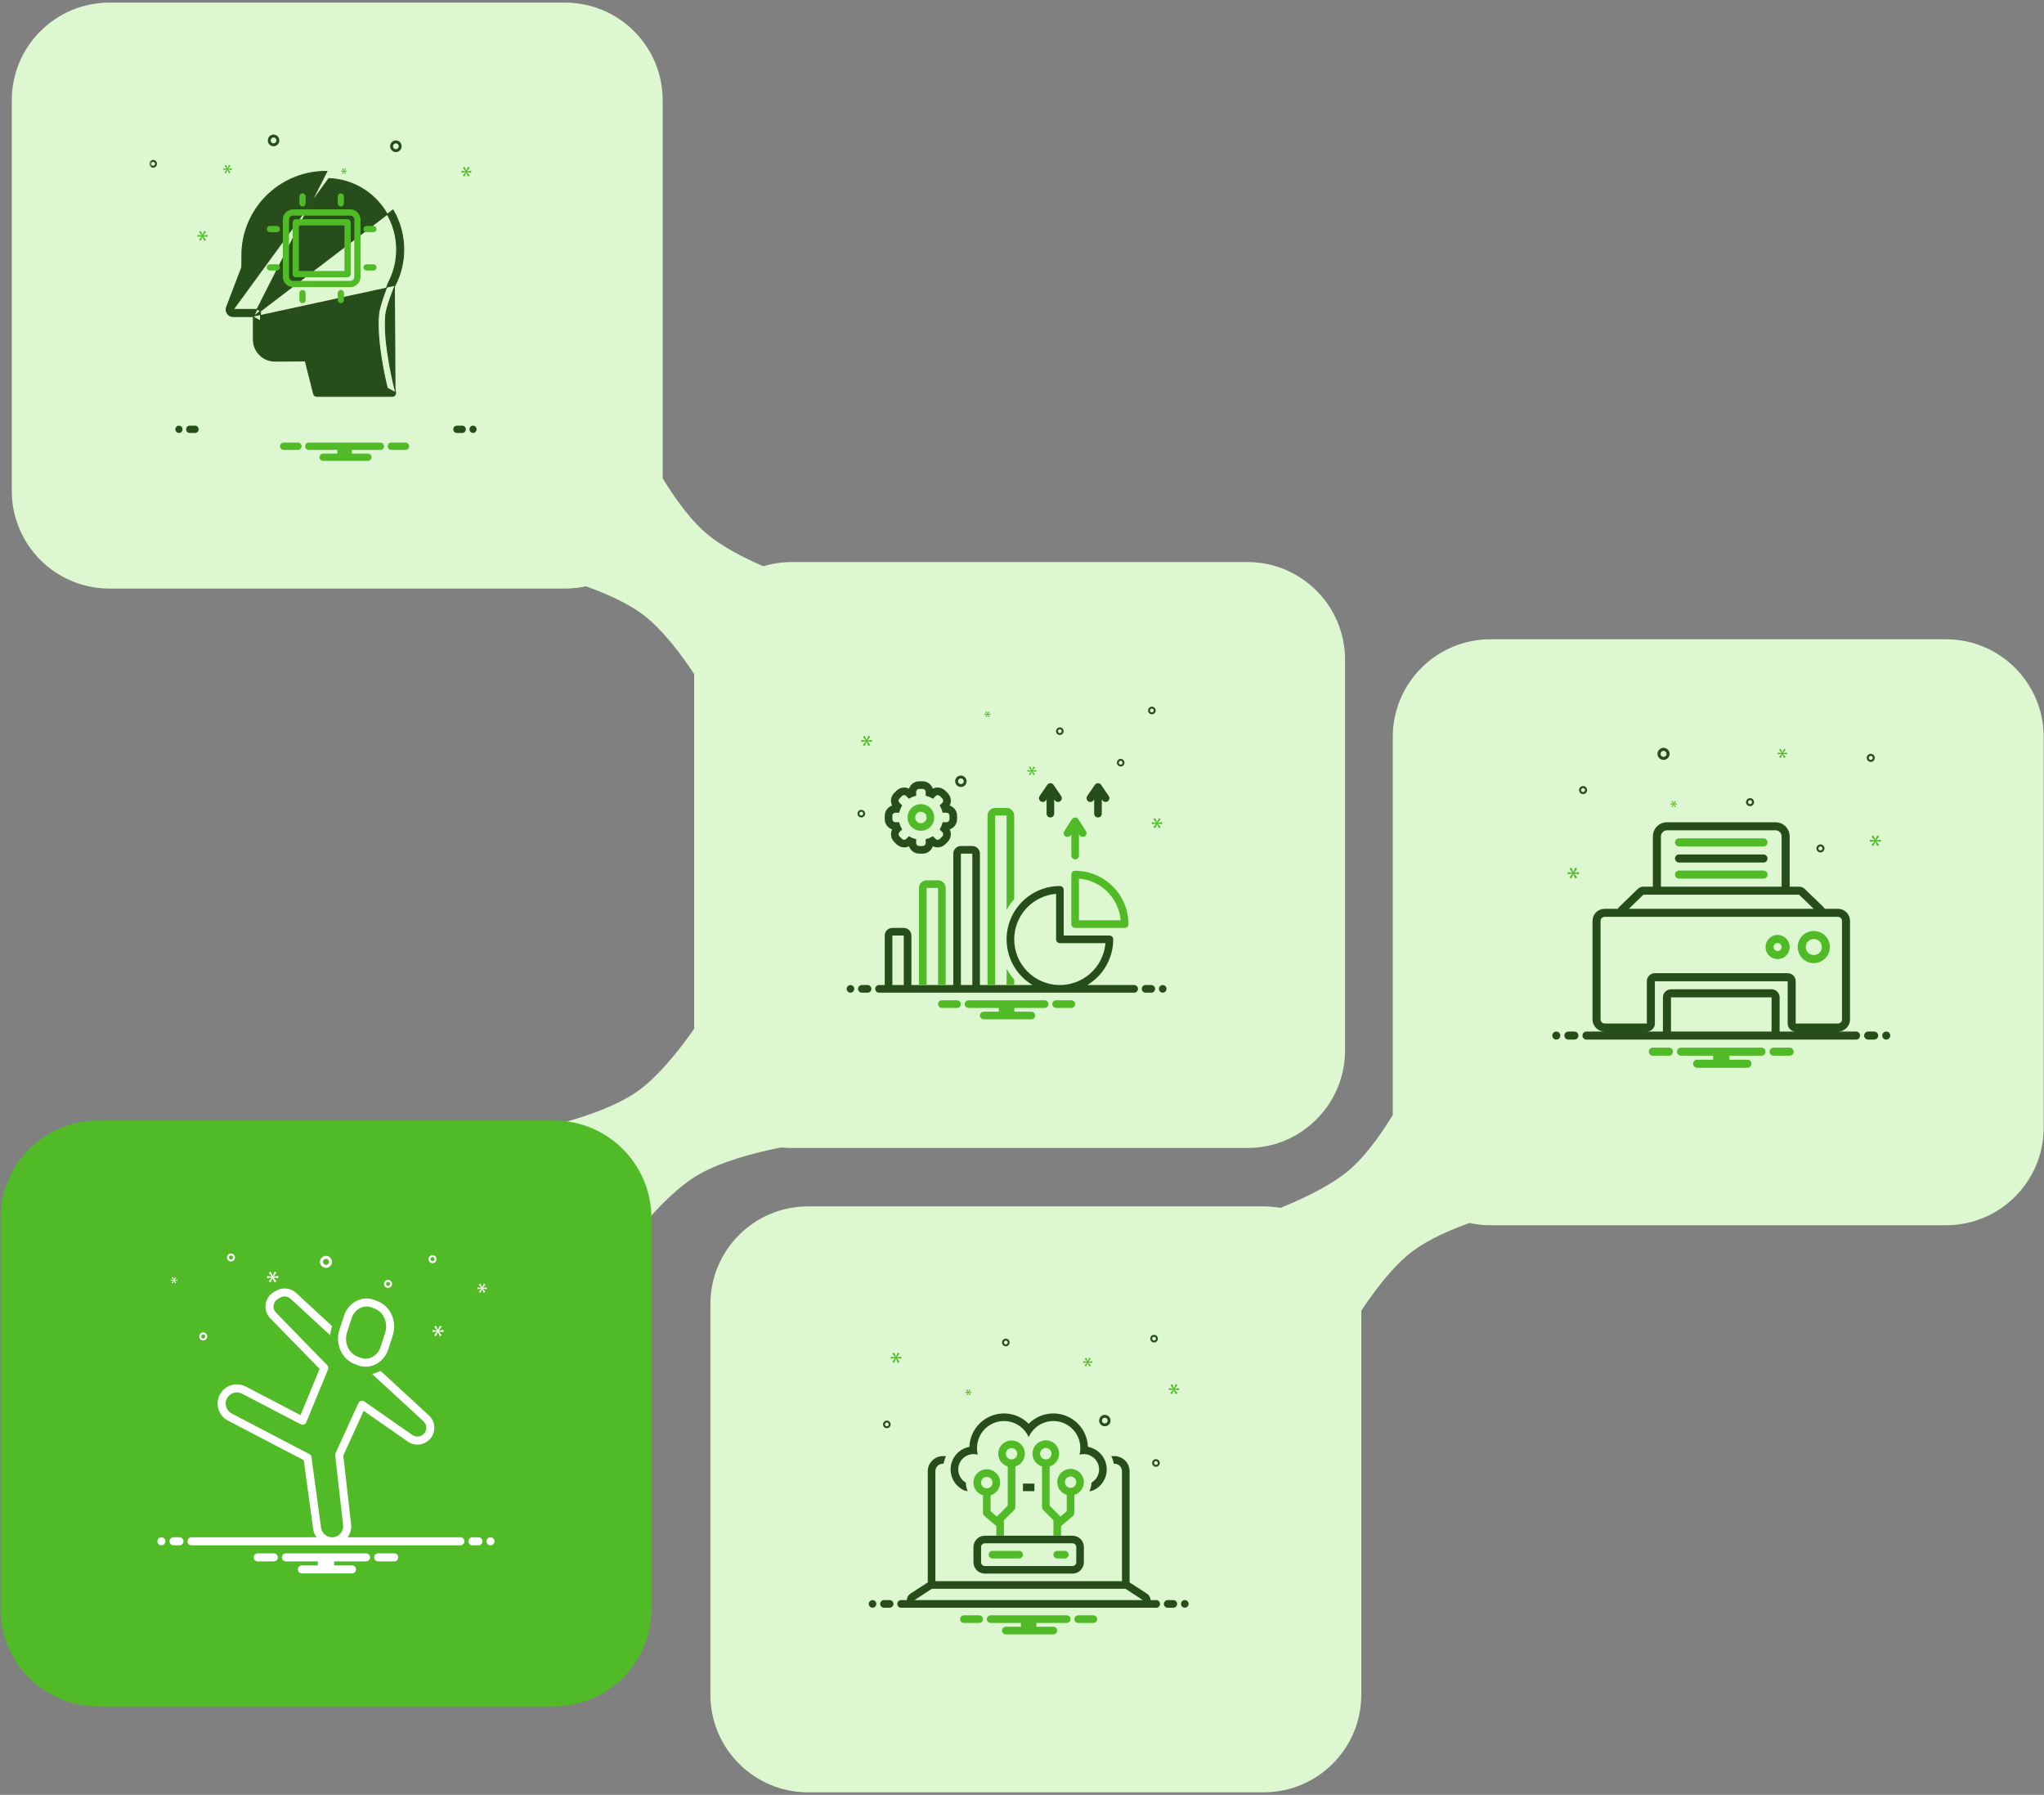 <svg xmlns="http://www.w3.org/2000/svg" width="639" height="561" viewBox="0 0 639 561" fill="none"><rect x="0" y="0" width="639" height="561" fill="#808080" stroke="none"/><path fill-rule="evenodd" clip-rule="evenodd" d="M183.193 183.253C181.084 183.714 178.893 183.957 176.645 183.957L34.205 183.957C17.347 183.957 3.682 170.292 3.682 153.435L3.682 31.343C3.682 14.486 17.347 0.82 34.205 0.82L176.645 0.82C193.502 0.82 207.168 14.486 207.168 31.343L207.168 149.498C211.179 156.071 216.37 163.294 221.881 167.6C233.935 177.017 256.216 183.404 256.216 183.404L225.362 224.833C225.362 224.833 213.494 201.406 200.796 191.95C196.082 188.44 189.443 185.506 183.193 183.253Z" fill="#DDF7D0"></path><mask id="mask0_2016_10659" style="mask-type:alpha" maskUnits="userSpaceOnUse" x="46" y="35" width="99" height="19"><rect x="46.682" y="35.82" width="97.667" height="17.441" fill="#C4C4C4"></rect></mask><g mask="url(#mask0_2016_10659)"><path d="M102.494 85.968C102.484 84.754 102.003 83.594 101.156 82.741C100.309 81.888 99.165 81.413 97.975 81.418H91.92V90.707H97.975C99.189 90.683 100.343 90.172 101.19 89.285C102.036 88.397 102.504 87.206 102.494 85.968ZM94.31 83.856H97.975C98.532 83.849 99.069 84.067 99.468 84.463C99.867 84.859 100.096 85.4 100.104 85.968C100.113 86.559 99.895 87.13 99.498 87.56C99.1 87.989 98.554 88.244 97.975 88.269H94.31L94.31 83.856ZM102.494 98.177C102.494 96.935 102.023 95.741 101.182 94.844C100.34 93.947 99.192 93.416 97.975 93.361H91.92V102.649H97.975C98.562 102.667 99.147 102.565 99.694 102.348C100.242 102.131 100.741 101.805 101.162 101.388C101.584 100.971 101.919 100.471 102.147 99.92C102.376 99.368 102.494 98.775 102.494 98.177ZM94.31 95.799H97.975C98.556 95.856 99.095 96.131 99.488 96.57C99.881 97.009 100.101 97.582 100.104 98.177C100.105 98.456 100.049 98.732 99.94 98.988C99.831 99.244 99.672 99.475 99.473 99.665C99.273 99.856 99.037 100.003 98.78 100.097C98.522 100.191 98.248 100.23 97.975 100.212H94.31L94.31 95.799ZM123.757 47.545C124.111 47.545 124.458 47.438 124.753 47.237C125.048 47.036 125.277 46.751 125.413 46.417C125.549 46.083 125.584 45.715 125.515 45.361C125.446 45.006 125.275 44.68 125.024 44.424C124.774 44.169 124.454 43.995 124.107 43.924C123.759 43.853 123.398 43.89 123.071 44.028C122.743 44.166 122.463 44.401 122.267 44.701C122.07 45.002 121.964 45.355 121.964 45.717C121.965 46.202 122.154 46.667 122.49 47.009C122.826 47.352 123.282 47.545 123.757 47.545ZM123.757 44.803C123.934 44.803 124.107 44.857 124.255 44.957C124.402 45.057 124.517 45.2 124.585 45.367C124.653 45.534 124.67 45.718 124.636 45.895C124.601 46.073 124.516 46.236 124.391 46.364C124.265 46.491 124.106 46.578 123.932 46.614C123.758 46.649 123.578 46.631 123.414 46.562C123.25 46.492 123.11 46.375 123.012 46.225C122.913 46.075 122.861 45.898 122.861 45.717C122.861 45.475 122.955 45.242 123.123 45.071C123.291 44.9 123.519 44.803 123.757 44.803ZM85.518 45.717C85.873 45.717 86.219 45.61 86.514 45.409C86.809 45.208 87.038 44.923 87.174 44.589C87.31 44.254 87.345 43.887 87.276 43.532C87.207 43.178 87.036 42.852 86.785 42.596C86.535 42.34 86.215 42.166 85.868 42.096C85.52 42.025 85.16 42.061 84.832 42.2C84.504 42.338 84.225 42.572 84.028 42.873C83.831 43.174 83.726 43.527 83.726 43.889C83.726 44.374 83.915 44.838 84.251 45.181C84.587 45.524 85.043 45.717 85.518 45.717ZM85.518 42.975C85.695 42.975 85.868 43.028 86.016 43.129C86.163 43.229 86.278 43.372 86.346 43.539C86.414 43.706 86.432 43.89 86.397 44.067C86.362 44.245 86.277 44.407 86.152 44.535C86.026 44.663 85.867 44.75 85.693 44.785C85.519 44.821 85.339 44.803 85.175 44.733C85.011 44.664 84.871 44.547 84.773 44.397C84.674 44.246 84.622 44.07 84.622 43.889C84.622 43.647 84.716 43.414 84.885 43.243C85.053 43.071 85.28 42.975 85.518 42.975ZM139.889 59.125C140.125 59.125 140.356 59.053 140.553 58.919C140.749 58.785 140.903 58.595 140.993 58.372C141.083 58.15 141.107 57.904 141.061 57.668C141.015 57.432 140.901 57.214 140.734 57.044C140.567 56.873 140.354 56.757 140.122 56.71C139.89 56.663 139.65 56.688 139.432 56.78C139.213 56.872 139.027 57.028 138.895 57.229C138.764 57.429 138.694 57.665 138.694 57.906C138.694 58.229 138.82 58.539 139.044 58.767C139.268 58.996 139.572 59.124 139.889 59.125ZM139.889 57.296C140.007 57.296 140.123 57.332 140.221 57.399C140.319 57.466 140.396 57.561 140.441 57.673C140.486 57.784 140.498 57.907 140.475 58.025C140.452 58.143 140.395 58.252 140.311 58.337C140.228 58.422 140.121 58.48 140.006 58.504C139.89 58.527 139.769 58.515 139.66 58.469C139.551 58.423 139.458 58.345 139.392 58.244C139.326 58.144 139.291 58.026 139.291 57.906C139.292 57.744 139.355 57.589 139.467 57.475C139.579 57.361 139.731 57.297 139.889 57.296ZM93.883 57.296C94.119 57.296 94.35 57.225 94.547 57.091C94.743 56.957 94.896 56.767 94.987 56.544C95.077 56.321 95.101 56.076 95.055 55.84C95.009 55.603 94.895 55.386 94.728 55.216C94.561 55.045 94.348 54.929 94.116 54.882C93.884 54.835 93.644 54.859 93.425 54.951C93.207 55.044 93.02 55.2 92.889 55.4C92.758 55.601 92.688 55.836 92.688 56.078C92.688 56.401 92.814 56.711 93.038 56.939C93.262 57.167 93.566 57.296 93.883 57.296ZM93.883 55.468C94.001 55.468 94.117 55.504 94.215 55.571C94.313 55.638 94.39 55.733 94.435 55.844C94.48 55.956 94.492 56.078 94.469 56.196C94.446 56.315 94.389 56.423 94.305 56.508C94.222 56.594 94.115 56.652 93.999 56.675C93.883 56.699 93.763 56.687 93.654 56.641C93.545 56.594 93.452 56.516 93.386 56.416C93.32 56.316 93.285 56.198 93.285 56.078C93.285 55.916 93.348 55.761 93.46 55.647C93.573 55.532 93.724 55.468 93.883 55.468ZM47.877 49.983C47.64 49.983 47.409 50.055 47.213 50.189C47.016 50.322 46.863 50.513 46.773 50.736C46.682 50.958 46.658 51.203 46.705 51.44C46.751 51.676 46.864 51.893 47.032 52.064C47.199 52.234 47.412 52.35 47.644 52.398C47.875 52.444 48.115 52.42 48.334 52.328C48.552 52.236 48.739 52.08 48.87 51.879C49.002 51.679 49.072 51.443 49.072 51.202C49.071 50.879 48.945 50.569 48.721 50.341C48.497 50.112 48.193 49.983 47.877 49.983ZM47.877 51.812C47.758 51.812 47.643 51.776 47.545 51.709C47.446 51.642 47.37 51.547 47.325 51.435C47.279 51.324 47.268 51.201 47.291 51.083C47.314 50.965 47.371 50.856 47.454 50.771C47.538 50.686 47.644 50.628 47.76 50.604C47.876 50.581 47.996 50.593 48.105 50.639C48.214 50.685 48.308 50.763 48.373 50.864C48.439 50.964 48.474 51.081 48.474 51.202C48.474 51.364 48.411 51.519 48.299 51.633C48.187 51.747 48.035 51.811 47.877 51.812Z" fill="#264D1A"></path></g><path d="M79.207 98.945H72.923C72.564 98.952 72.208 98.871 71.887 98.709C71.566 98.547 71.289 98.308 71.082 98.014L71.081 98.014C70.876 97.722 70.746 97.384 70.702 97.03C70.659 96.676 70.704 96.316 70.833 95.984C70.834 95.983 70.834 95.983 70.834 95.983L75.594 83.512C75.597 82.52 75.609 78.86 75.635 78.42C76.009 71.652 78.98 65.29 83.929 60.659C88.878 56.028 95.424 53.487 102.202 53.564C102.202 53.564 102.202 53.564 102.202 53.564L79.207 98.945ZM79.207 98.945V106.17L79.207 106.171C79.21 107.07 79.394 107.959 79.746 108.787C80.098 109.614 80.612 110.363 81.258 110.988C81.904 111.614 82.669 112.104 83.507 112.429C84.346 112.754 85.241 112.908 86.139 112.882L86.14 112.882C86.576 112.869 91.987 112.845 95.433 112.831L98.021 123.077L98.022 123.079C98.085 123.316 98.228 123.525 98.425 123.671C98.622 123.816 98.862 123.891 99.107 123.882H122.569C122.736 123.891 122.903 123.861 123.057 123.793C123.212 123.725 123.348 123.62 123.454 123.489C123.561 123.357 123.634 123.202 123.668 123.036C123.702 122.87 123.696 122.699 123.651 122.536M79.207 98.945L122.864 65.61C124.965 69.192 126.12 73.249 126.222 77.401C126.323 81.55 125.369 85.656 123.448 89.335M123.651 122.536C123.651 122.537 123.651 122.537 123.651 122.537L123.512 122.574L123.65 122.535C123.65 122.536 123.651 122.536 123.651 122.536ZM123.651 122.536C123.626 122.443 122.647 118.733 121.781 113.892C120.911 109.032 120.157 103.049 120.586 98.439C120.702 97.196 121.357 95.067 122.019 93.162C122.674 91.279 123.327 89.636 123.448 89.335M123.448 89.335C123.447 89.337 123.446 89.339 123.444 89.341L123.317 89.275L123.451 89.328C123.45 89.33 123.449 89.333 123.448 89.335ZM77.682 83.721C77.681 83.838 77.659 83.955 77.617 84.065L77.682 83.721ZM77.682 83.721C77.686 81.886 77.7 78.859 77.72 78.539L77.682 83.721ZM72.942 96.714H80.349C80.982 96.714 81.438 97.304 81.438 97.901V106.17C81.441 106.772 81.563 107.368 81.799 107.922C82.035 108.476 82.379 108.978 82.811 109.397C83.243 109.817 83.755 110.146 84.316 110.365C84.876 110.584 85.475 110.689 86.078 110.674C86.708 110.654 95.905 110.64 96.302 110.64C96.543 110.627 96.783 110.696 96.98 110.838C97.178 110.98 97.321 111.185 97.386 111.42L97.387 111.423L97.387 111.423L99.974 121.651H121.142C120.767 120.15 120.155 117.462 119.593 114.333L119.734 114.307L119.593 114.333C118.401 107.696 117.986 102.307 118.364 98.242C118.502 96.761 119.237 94.377 119.944 92.343C120.653 90.303 121.343 88.594 121.399 88.454L121.399 88.454C121.413 88.421 121.428 88.388 121.444 88.357L121.445 88.356C123.203 85.006 124.08 81.263 123.991 77.48C123.901 73.697 122.85 69.999 120.936 66.735L120.936 66.734C117.114 60.164 110.335 56.081 102.799 55.81C102.799 55.81 102.799 55.81 102.799 55.81L72.942 96.714ZM72.942 96.714L77.751 84.117L72.942 96.714Z" fill="#264D1A" stroke="#264D1A" stroke-width="0.288"></path><path d="M94.572 64.548C94.829 64.548 95.076 64.445 95.259 64.263C95.441 64.081 95.543 63.834 95.543 63.576V61.394C95.543 61.137 95.441 60.89 95.259 60.707C95.076 60.525 94.829 60.423 94.572 60.423C94.314 60.423 94.067 60.525 93.885 60.707C93.703 60.89 93.6 61.137 93.6 61.394V63.576C93.6 63.834 93.703 64.081 93.885 64.263C94.067 64.445 94.314 64.548 94.572 64.548ZM106.555 64.548C106.812 64.548 107.059 64.445 107.242 64.263C107.424 64.081 107.526 63.834 107.526 63.576V61.394C107.526 61.137 107.424 60.89 107.242 60.707C107.059 60.525 106.812 60.423 106.555 60.423C106.297 60.423 106.05 60.525 105.868 60.707C105.685 60.89 105.583 61.137 105.583 61.394V63.576C105.583 63.834 105.685 64.081 105.868 64.263C106.05 64.445 106.297 64.548 106.555 64.548ZM93.6 91.599V93.781C93.6 94.038 93.703 94.286 93.885 94.468C94.067 94.65 94.314 94.752 94.572 94.752C94.829 94.752 95.076 94.65 95.259 94.468C95.441 94.286 95.543 94.038 95.543 93.781V91.599C95.543 91.341 95.441 91.094 95.259 90.912C95.076 90.73 94.829 90.627 94.572 90.627C94.314 90.627 94.067 90.73 93.885 90.912C93.703 91.094 93.6 91.341 93.6 91.599ZM105.583 91.599V93.781C105.583 94.038 105.685 94.286 105.868 94.468C106.05 94.65 106.297 94.752 106.555 94.752C106.812 94.752 107.059 94.65 107.242 94.468C107.424 94.286 107.526 94.038 107.526 93.781V91.599C107.526 91.341 107.424 91.094 107.242 90.912C107.059 90.73 106.812 90.627 106.555 90.627C106.297 90.627 106.05 90.73 105.868 90.912C105.685 91.094 105.583 91.341 105.583 91.599ZM116.756 70.625H114.575C114.317 70.625 114.07 70.727 113.888 70.909C113.705 71.091 113.603 71.338 113.603 71.596C113.603 71.854 113.705 72.101 113.888 72.283C114.07 72.465 114.317 72.568 114.575 72.568H116.756C117.014 72.568 117.261 72.465 117.443 72.283C117.626 72.101 117.728 71.854 117.728 71.596C117.728 71.338 117.626 71.091 117.443 70.909C117.261 70.727 117.014 70.625 116.756 70.625ZM116.756 82.608H114.575C114.317 82.608 114.07 82.71 113.888 82.892C113.705 83.074 113.603 83.321 113.603 83.579C113.603 83.837 113.705 84.084 113.888 84.266C114.07 84.448 114.317 84.551 114.575 84.551H116.756C117.014 84.551 117.261 84.448 117.443 84.266C117.626 84.084 117.728 83.837 117.728 83.579C117.728 83.321 117.626 83.074 117.443 82.892C117.261 82.71 117.014 82.608 116.756 82.608ZM84.37 72.568H86.552C86.809 72.568 87.056 72.465 87.239 72.283C87.421 72.101 87.523 71.854 87.523 71.596C87.523 71.338 87.421 71.091 87.239 70.909C87.056 70.727 86.809 70.625 86.552 70.625H84.37C84.112 70.625 83.865 70.727 83.683 70.909C83.501 71.091 83.398 71.338 83.398 71.596C83.398 71.854 83.501 72.101 83.683 72.283C83.865 72.465 84.112 72.568 84.37 72.568ZM84.37 84.551H86.552C86.809 84.551 87.056 84.448 87.239 84.266C87.421 84.084 87.523 83.837 87.523 83.579C87.523 83.321 87.421 83.074 87.239 82.892C87.056 82.71 86.809 82.608 86.552 82.608H84.37C84.112 82.608 83.865 82.71 83.683 82.892C83.501 83.074 83.398 83.321 83.398 83.579C83.398 83.837 83.501 84.084 83.683 84.266C83.865 84.448 84.112 84.551 84.37 84.551ZM92.467 86.656H108.66C108.917 86.656 109.165 86.553 109.347 86.371C109.529 86.189 109.631 85.942 109.631 85.684V69.491C109.631 69.233 109.529 68.986 109.347 68.804C109.165 68.622 108.917 68.519 108.66 68.519H92.467C92.209 68.519 91.962 68.622 91.78 68.804C91.597 68.986 91.495 69.233 91.495 69.491V85.684C91.495 85.942 91.597 86.189 91.78 86.371C91.962 86.553 92.209 86.656 92.467 86.656ZM93.438 70.463H107.688V84.713H93.438V70.463Z" fill="#50BB27"></path><path d="M112.708 68.656C112.708 67.804 112.369 66.986 111.766 66.384C111.164 65.781 110.346 65.442 109.494 65.442H91.632C90.779 65.442 89.962 65.781 89.359 66.384C88.757 66.986 88.418 67.804 88.418 68.656V86.519C88.418 87.371 88.757 88.188 89.359 88.791C89.962 89.394 90.779 89.732 91.632 89.732H109.494C110.346 89.732 111.164 89.394 111.766 88.791C112.369 88.188 112.708 87.371 112.708 86.519V68.656ZM110.765 86.519C110.765 86.855 110.631 87.179 110.392 87.417C110.154 87.655 109.831 87.789 109.494 87.789H91.632C91.295 87.789 90.972 87.655 90.733 87.417C90.495 87.179 90.361 86.855 90.361 86.519V68.656C90.361 68.319 90.495 67.996 90.733 67.758C90.972 67.519 91.295 67.386 91.632 67.386H109.494C109.831 67.386 110.154 67.519 110.392 67.758C110.631 67.996 110.765 68.319 110.765 68.656V86.519Z" fill="#50BB27"></path><path d="M55.941 135.33C56.561 135.33 57.063 134.818 57.063 134.187C57.063 133.555 56.561 133.043 55.941 133.043C55.322 133.043 54.82 133.555 54.82 134.187C54.82 134.818 55.322 135.33 55.941 135.33Z" fill="#264D1A"></path><path d="M60.983 133.043H59.301C59.004 133.043 58.718 133.163 58.508 133.378C58.298 133.592 58.18 133.883 58.18 134.187C58.18 134.49 58.298 134.781 58.508 134.995C58.718 135.21 59.004 135.33 59.301 135.33H60.983C61.28 135.33 61.565 135.21 61.775 134.995C61.986 134.781 62.104 134.49 62.104 134.187C62.104 133.883 61.986 133.592 61.775 133.378C61.565 133.163 61.28 133.043 60.983 133.043ZM144.51 133.043H142.829C142.531 133.043 142.246 133.163 142.036 133.378C141.825 133.592 141.707 133.883 141.707 134.187C141.707 134.49 141.825 134.781 142.036 134.995C142.246 135.21 142.531 135.33 142.829 135.33H144.51C144.808 135.33 145.093 135.21 145.303 134.995C145.513 134.781 145.631 134.49 145.631 134.187C145.631 133.883 145.513 133.592 145.303 133.378C145.093 133.163 144.808 133.043 144.51 133.043Z" fill="#264D1A"></path><path d="M147.879 135.33C148.498 135.33 149 134.818 149 134.187C149 133.555 148.498 133.043 147.879 133.043C147.26 133.043 146.758 133.555 146.758 134.187C146.758 134.818 147.26 135.33 147.879 135.33Z" fill="#264D1A"></path><path d="M63.555 73.582L64.389 72.464L63.862 72.16L63.327 73.412H63.309L62.766 72.169L62.23 72.482L63.055 73.574V73.591L61.766 73.421V74.03L63.064 73.86V73.878L62.23 74.969L62.73 75.291L63.301 74.03H63.318L63.844 75.282L64.397 74.96L63.555 73.886V73.869L64.879 74.03V73.421L63.555 73.6V73.582Z" fill="#50BB27"></path><path d="M107.39 53.6L106.91 54.228L107.198 54.413L107.527 53.687H107.537L107.839 54.408L108.158 54.223L107.673 53.604V53.594L108.435 53.687V53.337L107.673 53.44V53.429L108.153 52.785L107.85 52.61L107.542 53.331H107.532L107.219 52.615L106.91 52.796L107.385 53.424V53.434L106.643 53.337V53.687L107.39 53.589V53.6Z" fill="#50BB27"></path><path d="M147.316 53.969V53.373L146.017 53.549V53.531L146.835 52.434L146.318 52.136L145.794 53.364H145.776L145.243 52.144L144.717 52.452L145.526 53.522V53.54L144.262 53.373V53.969L145.535 53.803V53.821L144.717 54.891L145.208 55.208L145.767 53.969H145.784L146.301 55.198L146.843 54.883L146.017 53.829V53.812L147.316 53.969Z" fill="#50BB27"></path><path d="M70.21 53.928L70.633 54.2L71.116 53.133H71.13L71.576 54.193L72.043 53.92L71.331 53.012V52.996L72.451 53.133V52.618L71.331 52.769V52.754L72.036 51.808L71.591 51.551L71.138 52.61H71.123L70.663 51.558L70.21 51.824L70.908 52.747V52.762L69.816 52.618V53.133L70.915 52.989V53.004L70.21 53.928Z" fill="#50BB27"></path><path d="M126.878 138.343H122.221C121.939 138.366 121.676 138.496 121.484 138.708C121.293 138.92 121.186 139.198 121.186 139.486C121.186 139.775 121.293 140.053 121.484 140.265C121.676 140.476 121.939 140.607 122.221 140.63H126.878C127.16 140.607 127.423 140.476 127.615 140.265C127.807 140.053 127.913 139.775 127.913 139.486C127.913 139.198 127.807 138.92 127.615 138.708C127.423 138.496 127.16 138.366 126.878 138.343ZM93.243 138.343H88.586C88.304 138.366 88.041 138.496 87.849 138.708C87.657 138.92 87.551 139.198 87.551 139.486C87.551 139.775 87.657 140.053 87.849 140.265C88.041 140.476 88.304 140.607 88.586 140.63H93.243C93.525 140.607 93.788 140.476 93.98 140.265C94.171 140.053 94.278 139.775 94.278 139.486C94.278 139.198 94.171 138.92 93.98 138.708C93.788 138.496 93.525 138.366 93.243 138.343ZM118.944 138.343H96.52C96.223 138.343 95.938 138.463 95.727 138.678C95.517 138.892 95.399 139.183 95.399 139.486C95.399 139.79 95.517 140.081 95.727 140.295C95.938 140.509 96.223 140.63 96.52 140.63H105.456V141.774H101.005C100.708 141.774 100.422 141.894 100.212 142.109C100.002 142.323 99.884 142.614 99.884 142.917C99.884 143.22 100.002 143.511 100.212 143.726C100.422 143.94 100.708 144.061 101.005 144.061H115.02C115.317 144.061 115.602 143.94 115.812 143.726C116.023 143.511 116.141 143.22 116.141 142.917C116.141 142.614 116.023 142.323 115.812 142.109C115.602 141.894 115.317 141.774 115.02 141.774H110.008V140.63H118.944C119.241 140.63 119.526 140.509 119.737 140.295C119.947 140.081 120.065 139.79 120.065 139.486C120.065 139.183 119.947 138.892 119.737 138.678C119.526 138.463 119.241 138.343 118.944 138.343Z" fill="#50BB27"></path><path d="M217.006 328.289C217.006 345.146 230.671 358.812 247.529 358.812L389.969 358.812C406.826 358.812 420.492 345.146 420.492 328.289L420.492 206.197C420.492 189.34 406.826 175.674 389.969 175.674L247.529 175.674C230.671 175.674 217.006 189.34 217.006 206.197L217.006 328.289Z" fill="#DDF7D0"></path><path d="M223.453 311.615L254.327 357.011C254.327 357.011 228.855 359.892 216.207 368.494C203.559 377.097 190.673 396.363 190.673 396.363L160.645 354.332C160.645 354.332 186.577 350.185 199.459 340.981C211.335 332.496 223.453 311.615 223.453 311.615Z" fill="#DDF7D0"></path><g clip-path="url(#clip0_2016_10659)"><path d="M334.92 273.361V288.837C334.92 289.153 335.045 289.456 335.269 289.679C335.492 289.902 335.795 290.028 336.11 290.028H351.587C351.902 290.028 352.205 289.902 352.428 289.679C352.652 289.456 352.777 289.153 352.777 288.837C352.772 284.418 351.015 280.182 347.89 277.058C344.766 273.933 340.529 272.176 336.11 272.171C335.795 272.171 335.492 272.296 335.269 272.519C335.045 272.743 334.92 273.045 334.92 273.361ZM337.301 274.601C340.665 274.887 343.82 276.353 346.207 278.741C348.595 281.128 350.061 284.283 350.347 287.647H337.301V274.601ZM333.087 261.41C333.353 261.581 333.675 261.639 333.984 261.571C334.292 261.504 334.561 261.317 334.732 261.051L334.92 260.757V267.409C334.92 267.724 335.045 268.027 335.269 268.25C335.492 268.474 335.795 268.599 336.11 268.599C336.426 268.599 336.729 268.474 336.952 268.25C337.176 268.027 337.301 267.724 337.301 267.409V260.757L337.489 261.051C337.66 261.317 337.929 261.504 338.237 261.571C338.546 261.639 338.868 261.581 339.134 261.41C339.4 261.24 339.587 260.971 339.654 260.662C339.722 260.354 339.664 260.031 339.494 259.766L337.113 256.052C337.005 255.884 336.857 255.746 336.682 255.65C336.506 255.554 336.31 255.504 336.11 255.504C335.911 255.504 335.715 255.554 335.539 255.65C335.364 255.746 335.216 255.884 335.108 256.052L332.727 259.766C332.557 260.031 332.499 260.354 332.567 260.662C332.634 260.971 332.821 261.24 333.087 261.41Z" fill="#50BB27"></path><path d="M340.204 250.459C340.333 250.547 340.478 250.609 340.631 250.641C340.784 250.673 340.942 250.674 341.096 250.645C341.249 250.616 341.395 250.557 341.526 250.471C341.657 250.386 341.77 250.275 341.858 250.146L342.064 249.842V254.313C342.064 254.629 342.19 254.932 342.413 255.155C342.636 255.379 342.939 255.504 343.255 255.504C343.57 255.504 343.873 255.379 344.096 255.155C344.32 254.932 344.445 254.629 344.445 254.313V249.842L344.652 250.146C344.835 250.4 345.108 250.574 345.416 250.633C345.724 250.691 346.043 250.629 346.306 250.459C346.435 250.371 346.546 250.259 346.631 250.128C346.717 249.997 346.776 249.851 346.805 249.697C346.834 249.544 346.833 249.386 346.801 249.233C346.769 249.08 346.708 248.934 346.619 248.805L344.239 245.31C344.129 245.15 343.983 245.018 343.811 244.928C343.64 244.837 343.449 244.79 343.255 244.79C343.061 244.79 342.87 244.837 342.698 244.928C342.527 245.018 342.38 245.15 342.271 245.31L339.89 248.805C339.802 248.934 339.74 249.08 339.708 249.233C339.676 249.386 339.675 249.544 339.704 249.697C339.733 249.851 339.792 249.997 339.878 250.128C339.964 250.259 340.074 250.371 340.204 250.459ZM325.323 250.459C325.452 250.547 325.597 250.609 325.75 250.641C325.903 250.673 326.061 250.674 326.215 250.645C326.368 250.616 326.515 250.557 326.645 250.471C326.776 250.386 326.889 250.275 326.977 250.146L327.183 249.842V254.313C327.183 254.629 327.309 254.932 327.532 255.155C327.755 255.379 328.058 255.504 328.374 255.504C328.689 255.504 328.992 255.379 329.216 255.155C329.439 254.932 329.564 254.629 329.564 254.313V249.842L329.771 250.146C329.953 250.402 330.226 250.577 330.535 250.636C330.843 250.694 331.162 250.631 331.425 250.459C331.554 250.371 331.665 250.259 331.75 250.128C331.836 249.997 331.895 249.851 331.924 249.697C331.954 249.544 331.952 249.386 331.92 249.233C331.888 249.08 331.827 248.934 331.739 248.805L329.358 245.31C329.248 245.15 329.102 245.018 328.93 244.928C328.759 244.837 328.568 244.79 328.374 244.79C328.18 244.79 327.989 244.837 327.817 244.928C327.646 245.018 327.499 245.15 327.39 245.31L325.009 248.805C324.921 248.934 324.859 249.08 324.827 249.233C324.795 249.386 324.794 249.544 324.823 249.697C324.852 249.851 324.911 249.997 324.997 250.128C325.083 250.259 325.193 250.371 325.323 250.459ZM278.906 259.23C278.584 259.867 278.473 260.59 278.588 261.295C278.704 261.999 279.04 262.649 279.549 263.15L280.249 263.851C280.892 264.493 281.761 264.857 282.669 264.864C283.193 264.866 283.709 264.74 284.173 264.497C284.396 265.176 284.829 265.766 285.41 266.182C285.99 266.599 286.688 266.82 287.402 266.813H288.394C289.108 266.82 289.806 266.599 290.386 266.182C290.966 265.766 291.399 265.176 291.622 264.497C292.086 264.74 292.602 264.866 293.126 264.864C294.033 264.858 294.901 264.495 295.542 263.854L296.245 263.151C296.889 262.509 297.253 261.639 297.259 260.73C297.26 260.207 297.134 259.692 296.892 259.229C297.57 259.005 298.16 258.572 298.576 257.991C298.993 257.411 299.213 256.713 299.207 255.999V255.009C299.213 254.295 298.992 253.597 298.576 253.016C298.159 252.435 297.569 252.002 296.89 251.779C297.163 251.256 297.289 250.668 297.253 250.079C297.2 249.24 296.842 248.449 296.245 247.857L295.543 247.156C294.902 246.513 294.033 246.15 293.126 246.144C292.602 246.142 292.086 246.268 291.622 246.511C291.399 245.832 290.966 245.242 290.386 244.826C289.806 244.409 289.108 244.188 288.394 244.194H287.402C286.688 244.188 285.99 244.409 285.41 244.826C284.829 245.242 284.396 245.832 284.173 246.511C283.709 246.268 283.193 246.142 282.669 246.144C281.762 246.15 280.894 246.513 280.253 247.155L279.55 247.857C279.041 248.359 278.705 249.009 278.589 249.713C278.473 250.418 278.584 251.141 278.905 251.779C278.226 252.002 277.636 252.435 277.219 253.016C276.803 253.597 276.582 254.295 276.588 255.009V255.999C276.582 256.714 276.803 257.412 277.219 257.993C277.636 258.573 278.227 259.007 278.906 259.23ZM278.969 255.009C278.955 254.761 279.04 254.517 279.205 254.33C279.37 254.144 279.603 254.031 279.851 254.015H281.115C281.29 253.214 281.607 252.451 282.05 251.761L281.154 250.867C280.99 250.68 280.906 250.436 280.921 250.188C280.936 249.939 281.048 249.707 281.234 249.541L281.934 248.84C282.128 248.642 282.392 248.529 282.669 248.525C282.778 248.523 282.887 248.543 282.988 248.584C283.089 248.625 283.182 248.685 283.259 248.761L284.154 249.657C284.844 249.214 285.608 248.897 286.409 248.722V247.458C286.424 247.21 286.537 246.978 286.723 246.812C286.909 246.647 287.153 246.562 287.402 246.575H288.394C288.643 246.562 288.886 246.647 289.072 246.812C289.258 246.978 289.371 247.21 289.386 247.458V248.722C290.187 248.897 290.95 249.214 291.64 249.657L292.536 248.761C292.614 248.685 292.706 248.625 292.807 248.584C292.909 248.543 293.017 248.523 293.126 248.525C293.403 248.529 293.667 248.642 293.86 248.84L294.561 249.541C294.747 249.706 294.86 249.939 294.875 250.188C294.89 250.437 294.805 250.681 294.64 250.867L293.746 251.761C294.189 252.451 294.505 253.214 294.681 254.015H295.944C296.193 254.031 296.425 254.144 296.59 254.33C296.756 254.516 296.84 254.76 296.826 255.009V255.999C296.84 256.247 296.756 256.492 296.59 256.678C296.425 256.864 296.193 256.978 295.944 256.993H294.681C294.505 257.794 294.189 258.557 293.746 259.247L294.64 260.141C294.805 260.328 294.89 260.572 294.875 260.821C294.86 261.069 294.747 261.302 294.561 261.467L293.86 262.168C293.667 262.366 293.403 262.479 293.126 262.483C293.017 262.484 292.909 262.464 292.807 262.424C292.706 262.383 292.614 262.323 292.536 262.246L291.64 261.352C290.95 261.794 290.186 262.11 289.386 262.286V263.549C289.371 263.798 289.258 264.03 289.072 264.196C288.886 264.361 288.643 264.446 288.394 264.433H287.402C287.153 264.446 286.91 264.361 286.723 264.196C286.537 264.03 286.424 263.798 286.409 263.549V262.286C285.608 262.11 284.845 261.794 284.154 261.352L283.259 262.246C283.182 262.323 283.089 262.383 282.988 262.424C282.887 262.464 282.778 262.484 282.669 262.483C282.392 262.479 282.128 262.366 281.934 262.168L281.234 261.467C281.048 261.301 280.936 261.069 280.921 260.821C280.906 260.572 280.99 260.328 281.154 260.141L282.05 259.247C281.607 258.557 281.29 257.794 281.115 256.993H279.851C279.603 256.977 279.37 256.864 279.205 256.678C279.04 256.491 278.955 256.247 278.969 255.999V255.009Z" fill="#264D1A"></path><path d="M287.895 259.671C288.719 259.671 289.525 259.427 290.21 258.969C290.895 258.511 291.429 257.861 291.745 257.099C292.06 256.338 292.143 255.5 291.982 254.692C291.821 253.884 291.424 253.141 290.842 252.559C290.259 251.976 289.517 251.579 288.708 251.418C287.9 251.257 287.063 251.34 286.301 251.655C285.54 251.97 284.889 252.504 284.431 253.189C283.973 253.874 283.729 254.68 283.729 255.504C283.728 256.051 283.836 256.593 284.045 257.099C284.255 257.604 284.562 258.064 284.949 258.451C285.335 258.838 285.795 259.145 286.3 259.354C286.806 259.564 287.348 259.671 287.895 259.671ZM287.895 253.719C288.248 253.719 288.594 253.824 288.887 254.02C289.181 254.216 289.41 254.495 289.545 254.821C289.68 255.148 289.715 255.507 289.647 255.853C289.578 256.2 289.407 256.518 289.158 256.767C288.908 257.017 288.59 257.187 288.243 257.256C287.897 257.325 287.538 257.289 287.211 257.154C286.885 257.019 286.606 256.79 286.41 256.496C286.214 256.202 286.109 255.857 286.109 255.504C286.11 255.031 286.298 254.577 286.633 254.242C286.968 253.907 287.422 253.719 287.895 253.719Z" fill="#50BB27"></path><path d="M265.872 310.267C266.53 310.267 267.063 309.734 267.063 309.076C267.063 308.419 266.53 307.886 265.872 307.886C265.215 307.886 264.682 308.419 264.682 309.076C264.682 309.734 265.215 310.267 265.872 310.267Z" fill="#264D1A"></path><path d="M271.228 307.886H269.442C269.127 307.886 268.824 308.011 268.601 308.234C268.377 308.458 268.252 308.76 268.252 309.076C268.252 309.392 268.377 309.695 268.601 309.918C268.824 310.141 269.127 310.267 269.442 310.267H271.228C271.544 310.267 271.847 310.141 272.07 309.918C272.293 309.695 272.419 309.392 272.419 309.076C272.419 308.76 272.293 308.458 272.07 308.234C271.847 308.011 271.544 307.886 271.228 307.886Z" fill="#264D1A"></path><path d="M335.01 312.647H330.065C329.766 312.671 329.487 312.807 329.283 313.028C329.079 313.248 328.966 313.538 328.966 313.838C328.966 314.138 329.079 314.427 329.283 314.648C329.487 314.869 329.766 315.004 330.065 315.028H335.01C335.31 315.004 335.589 314.869 335.792 314.648C335.996 314.427 336.109 314.138 336.109 313.838C336.109 313.538 335.996 313.248 335.792 313.028C335.589 312.807 335.31 312.671 335.01 312.647ZM299.296 312.647H294.351C294.052 312.671 293.772 312.807 293.569 313.028C293.365 313.248 293.252 313.538 293.252 313.838C293.252 314.138 293.365 314.427 293.569 314.648C293.772 314.869 294.052 315.004 294.351 315.028H299.296C299.595 315.004 299.874 314.869 300.078 314.648C300.282 314.427 300.395 314.138 300.395 313.838C300.395 313.538 300.282 313.248 300.078 313.028C299.874 312.807 299.595 312.671 299.296 312.647ZM326.585 312.647H302.776C302.46 312.647 302.157 312.773 301.934 312.996C301.711 313.219 301.585 313.522 301.585 313.838C301.585 314.154 301.711 314.456 301.934 314.68C302.157 314.903 302.46 315.028 302.776 315.028H312.264V316.219H307.538C307.222 316.219 306.919 316.344 306.696 316.568C306.473 316.791 306.347 317.094 306.347 317.409C306.347 317.725 306.473 318.028 306.696 318.251C306.919 318.474 307.222 318.6 307.538 318.6H322.419C322.734 318.6 323.037 318.474 323.26 318.251C323.484 318.028 323.609 317.725 323.609 317.409C323.609 317.094 323.484 316.791 323.26 316.568C323.037 316.344 322.734 316.219 322.419 316.219H317.097V315.028H326.585C326.901 315.028 327.204 314.903 327.427 314.68C327.65 314.456 327.776 314.154 327.776 313.838C327.776 313.522 327.65 313.219 327.427 312.996C327.204 312.773 326.901 312.647 326.585 312.647Z" fill="#50BB27"></path><path d="M359.92 307.886H358.134C357.818 307.886 357.515 308.011 357.292 308.234C357.069 308.458 356.943 308.76 356.943 309.076C356.943 309.392 357.069 309.695 357.292 309.918C357.515 310.141 357.818 310.267 358.134 310.267H359.92C360.235 310.267 360.538 310.141 360.761 309.918C360.985 309.695 361.11 309.392 361.11 309.076C361.11 308.76 360.985 308.458 360.761 308.234C360.538 308.011 360.235 307.886 359.92 307.886Z" fill="#264D1A"></path><path d="M363.491 310.267C364.149 310.267 364.682 309.734 364.682 309.076C364.682 308.419 364.149 307.886 363.491 307.886C362.834 307.886 362.301 308.419 362.301 309.076C362.301 309.734 362.834 310.267 363.491 310.267Z" fill="#264D1A"></path><path d="M354.397 307.885H339.921C342.388 306.405 344.43 304.311 345.849 301.808C347.267 299.304 348.014 296.477 348.016 293.599C348.015 293.284 347.889 292.982 347.666 292.759C347.443 292.535 347.141 292.41 346.826 292.409H332.54V278.123C332.539 277.808 332.413 277.505 332.19 277.282C331.967 277.059 331.665 276.934 331.349 276.933C327.705 276.932 324.16 278.126 321.259 280.332C318.358 282.538 316.26 285.635 315.287 289.148C314.314 292.66 314.52 296.395 315.873 299.779C317.226 303.164 319.652 306.011 322.778 307.885H306.349V266.814C306.35 266.501 306.288 266.191 306.168 265.902C306.049 265.613 305.873 265.351 305.652 265.13C305.431 264.909 305.169 264.733 304.88 264.614C304.591 264.494 304.281 264.433 303.969 264.433H300.397C300.084 264.433 299.775 264.494 299.486 264.614C299.197 264.733 298.934 264.909 298.713 265.13C298.492 265.351 298.317 265.613 298.197 265.902C298.078 266.191 298.016 266.501 298.016 266.814V307.885H284.921V292.409C284.921 292.096 284.859 291.786 284.74 291.498C284.62 291.209 284.445 290.946 284.224 290.725C284.003 290.504 283.74 290.329 283.451 290.209C283.162 290.089 282.853 290.028 282.54 290.028H278.969C278.656 290.028 278.346 290.089 278.057 290.209C277.768 290.329 277.506 290.504 277.285 290.725C277.064 290.946 276.888 291.209 276.769 291.498C276.649 291.786 276.587 292.096 276.588 292.409V307.885H274.969C274.799 307.863 274.627 307.877 274.463 307.927C274.3 307.976 274.149 308.06 274.02 308.173C273.892 308.286 273.789 308.424 273.718 308.58C273.648 308.736 273.611 308.905 273.611 309.075C273.611 309.246 273.648 309.415 273.718 309.571C273.789 309.727 273.892 309.865 274.02 309.978C274.149 310.091 274.3 310.175 274.463 310.224C274.627 310.274 274.799 310.288 274.969 310.266H354.397C354.567 310.288 354.739 310.274 354.902 310.224C355.066 310.175 355.217 310.091 355.345 309.978C355.474 309.865 355.577 309.727 355.647 309.571C355.718 309.415 355.754 309.246 355.754 309.075C355.754 308.905 355.718 308.736 355.647 308.58C355.577 308.424 355.474 308.286 355.345 308.173C355.217 308.06 355.066 307.976 354.902 307.927C354.739 307.877 354.567 307.863 354.397 307.885ZM282.54 307.885H278.969V292.409H282.54V307.885ZM303.969 307.885H300.397V266.814H303.969V307.885ZM317.064 293.599C317.068 290.018 318.416 286.568 320.841 283.932C323.265 281.296 326.59 279.665 330.159 279.361V293.599C330.16 293.915 330.286 294.217 330.509 294.44C330.732 294.663 331.034 294.789 331.349 294.79H345.588C345.28 298.463 343.565 301.875 340.801 304.313C338.037 306.751 334.437 308.026 330.755 307.873C327.072 307.719 323.591 306.148 321.04 303.488C318.489 300.828 317.064 297.285 317.064 293.599Z" fill="#264D1A"></path><path d="M295.634 277.527V307.884H293.253V277.527H289.682V307.884H287.301V277.527C287.301 277.215 287.362 276.905 287.482 276.616C287.601 276.327 287.777 276.065 287.998 275.844C288.219 275.622 288.482 275.447 288.77 275.327C289.059 275.208 289.369 275.146 289.682 275.146H293.253C293.566 275.146 293.876 275.208 294.164 275.327C294.453 275.447 294.716 275.622 294.937 275.844C295.158 276.065 295.333 276.327 295.453 276.616C295.573 276.905 295.634 277.215 295.634 277.527ZM317.063 306.176V307.884H314.682V302.807C315.352 304.013 316.15 305.142 317.063 306.176ZM317.063 254.908V281.021C316.15 282.055 315.352 283.185 314.682 284.39V254.908H311.11V307.884H308.729V254.908C308.729 254.596 308.791 254.286 308.91 253.997C309.03 253.708 309.205 253.446 309.427 253.225C309.648 253.003 309.91 252.828 310.199 252.708C310.488 252.589 310.798 252.527 311.11 252.527H314.682C314.994 252.527 315.304 252.589 315.593 252.708C315.882 252.828 316.144 253.003 316.366 253.225C316.587 253.446 316.762 253.708 316.882 253.997C317.001 254.286 317.063 254.596 317.063 254.908Z" fill="#50BB27"></path><path d="M300.396 245.98C300.75 245.98 301.095 245.875 301.389 245.679C301.682 245.483 301.911 245.204 302.046 244.878C302.181 244.551 302.217 244.192 302.148 243.846C302.079 243.5 301.909 243.181 301.659 242.932C301.409 242.682 301.091 242.512 300.745 242.443C300.398 242.374 300.039 242.409 299.713 242.545C299.387 242.68 299.108 242.909 298.912 243.202C298.716 243.496 298.611 243.841 298.611 244.194C298.611 244.668 298.8 245.122 299.134 245.456C299.469 245.791 299.923 245.979 300.396 245.98ZM300.396 243.301C300.573 243.301 300.746 243.354 300.893 243.452C301.039 243.55 301.154 243.689 301.221 243.853C301.289 244.016 301.307 244.195 301.272 244.369C301.238 244.542 301.153 244.701 301.028 244.826C300.903 244.951 300.744 245.036 300.571 245.07C300.397 245.104 300.218 245.087 300.055 245.019C299.892 244.952 299.752 244.837 299.654 244.69C299.556 244.544 299.504 244.371 299.504 244.194C299.504 243.958 299.598 243.731 299.765 243.563C299.933 243.396 300.16 243.302 300.396 243.301ZM350.347 237.2C350.112 237.2 349.882 237.27 349.686 237.401C349.49 237.532 349.338 237.718 349.248 237.935C349.157 238.153 349.134 238.392 349.18 238.623C349.226 238.854 349.339 239.066 349.506 239.233C349.672 239.399 349.884 239.512 350.115 239.558C350.346 239.604 350.585 239.581 350.803 239.491C351.021 239.401 351.206 239.248 351.337 239.052C351.468 238.856 351.538 238.626 351.538 238.391C351.538 238.075 351.412 237.773 351.189 237.549C350.966 237.326 350.663 237.201 350.347 237.2ZM350.347 238.986C350.23 238.986 350.115 238.951 350.017 238.886C349.919 238.82 349.843 238.727 349.797 238.619C349.752 238.51 349.741 238.39 349.764 238.275C349.787 238.159 349.843 238.053 349.926 237.97C350.01 237.887 350.116 237.83 350.231 237.807C350.347 237.784 350.466 237.796 350.575 237.841C350.684 237.886 350.777 237.962 350.842 238.06C350.908 238.158 350.943 238.273 350.943 238.391C350.942 238.549 350.88 238.7 350.768 238.811C350.657 238.923 350.505 238.986 350.347 238.986ZM331.325 227.349C331.09 227.349 330.859 227.418 330.664 227.549C330.468 227.68 330.315 227.866 330.225 228.084C330.135 228.301 330.112 228.54 330.157 228.771C330.203 229.002 330.317 229.214 330.483 229.381C330.65 229.547 330.862 229.661 331.093 229.707C331.324 229.753 331.563 229.729 331.781 229.639C331.998 229.549 332.184 229.396 332.315 229.201C332.446 229.005 332.516 228.775 332.516 228.539C332.515 228.224 332.39 227.921 332.166 227.698C331.943 227.475 331.641 227.349 331.325 227.349ZM331.325 229.134C331.207 229.134 331.092 229.099 330.994 229.034C330.896 228.969 330.82 228.876 330.775 228.767C330.73 228.658 330.718 228.538 330.741 228.423C330.764 228.308 330.821 228.202 330.904 228.118C330.987 228.035 331.093 227.978 331.209 227.955C331.324 227.932 331.444 227.944 331.553 227.989C331.662 228.034 331.755 228.111 331.82 228.208C331.885 228.306 331.92 228.421 331.92 228.539C331.92 228.697 331.857 228.848 331.746 228.96C331.634 229.071 331.483 229.134 331.325 229.134ZM360.102 220.877C359.866 220.877 359.636 220.947 359.44 221.078C359.245 221.208 359.092 221.394 359.002 221.612C358.912 221.829 358.888 222.069 358.934 222.3C358.98 222.531 359.093 222.743 359.26 222.909C359.426 223.076 359.639 223.189 359.869 223.235C360.1 223.281 360.34 223.257 360.557 223.167C360.775 223.077 360.961 222.925 361.092 222.729C361.222 222.533 361.292 222.303 361.292 222.067C361.292 221.752 361.166 221.449 360.943 221.226C360.72 221.003 360.417 220.877 360.102 220.877ZM360.102 222.663C359.984 222.663 359.869 222.628 359.771 222.562C359.673 222.497 359.597 222.404 359.552 222.295C359.507 222.186 359.495 222.067 359.518 221.951C359.541 221.836 359.598 221.73 359.681 221.647C359.764 221.563 359.87 221.507 359.986 221.484C360.101 221.461 360.221 221.472 360.329 221.518C360.438 221.563 360.531 221.639 360.597 221.737C360.662 221.835 360.697 221.95 360.697 222.067C360.697 222.225 360.634 222.377 360.522 222.488C360.411 222.6 360.26 222.663 360.102 222.663ZM270.453 254.313C270.453 254.078 270.383 253.848 270.253 253.652C270.122 253.456 269.936 253.304 269.718 253.214C269.501 253.123 269.261 253.1 269.03 253.146C268.8 253.192 268.587 253.305 268.421 253.472C268.254 253.638 268.141 253.85 268.095 254.081C268.049 254.312 268.073 254.551 268.163 254.769C268.253 254.986 268.406 255.172 268.601 255.303C268.797 255.434 269.027 255.504 269.263 255.504C269.578 255.503 269.881 255.378 270.104 255.155C270.327 254.932 270.453 254.629 270.453 254.313ZM268.668 254.313C268.668 254.196 268.702 254.081 268.768 253.983C268.833 253.885 268.926 253.808 269.035 253.763C269.144 253.718 269.263 253.707 269.379 253.73C269.494 253.753 269.6 253.809 269.684 253.892C269.767 253.976 269.824 254.082 269.847 254.197C269.87 254.313 269.858 254.432 269.813 254.541C269.768 254.65 269.691 254.743 269.593 254.808C269.496 254.874 269.38 254.909 269.263 254.909C269.105 254.908 268.954 254.846 268.842 254.734C268.73 254.622 268.668 254.471 268.668 254.313Z" fill="#264D1A"></path><path d="M271.162 231.425L272.047 230.261L271.489 229.944L270.92 231.248H270.902L270.324 229.954L269.756 230.279L270.631 231.416V231.435L269.262 231.257V231.891L270.64 231.714V231.732L269.756 232.869L270.286 233.204L270.892 231.891H270.911L271.469 233.195L272.056 232.86L271.162 231.742V231.723L272.568 231.891V231.257L271.162 231.444V231.425Z" fill="#50BB27"></path><path d="M308.571 223.349L308.061 224.003L308.367 224.196L308.716 223.44H308.727L309.048 224.191L309.386 223.998L308.871 223.354V223.343L309.681 223.44V223.075L308.871 223.182V223.172L309.381 222.501L309.059 222.319L308.732 223.07H308.721L308.389 222.324L308.061 222.512L308.566 223.166V223.177L307.777 223.075V223.44L308.571 223.338V223.349Z" fill="#50BB27"></path><path d="M363.344 257.6V256.98L361.965 257.162V257.144L362.834 256.002L362.285 255.691L361.728 256.97H361.709L361.143 255.7L360.585 256.02L361.444 257.135V257.153L360.102 256.98V257.6L361.453 257.427V257.445L360.585 258.559L361.106 258.888L361.7 257.6H361.718L362.266 258.88L362.842 258.55L361.965 257.454V257.436L363.344 257.6Z" fill="#50BB27"></path><path d="M322.811 240.833L323.56 239.849L323.087 239.581L322.606 240.684H322.59L322.102 239.589L321.621 239.864L322.362 240.826V240.842L321.203 240.692V241.227L322.37 241.078V241.094L321.621 242.055L322.07 242.339L322.582 241.227H322.598L323.071 242.331L323.567 242.047L322.811 241.101V241.086L324.001 241.227V240.692L322.811 240.85V240.833Z" fill="#50BB27"></path></g><path fill-rule="evenodd" clip-rule="evenodd" d="M459.39 382.252C461.499 382.713 463.69 382.956 465.937 382.956L608.377 382.956C625.235 382.956 638.9 369.291 638.9 352.433L638.9 230.342C638.9 213.484 625.235 199.819 608.377 199.819L465.937 199.819C449.08 199.819 435.414 213.484 435.414 230.342L435.414 348.499C431.403 355.071 426.213 362.294 420.702 366.599C408.648 376.016 386.367 382.403 386.367 382.403L417.221 423.832C417.221 423.832 429.089 400.405 441.787 390.949C446.501 387.439 453.14 384.505 459.39 382.252Z" fill="#DDF7D0"></path><path d="M520.06 237.512C520.433 237.512 520.798 237.401 521.108 237.194C521.418 236.987 521.66 236.692 521.803 236.347C521.946 236.002 521.983 235.623 521.91 235.257C521.837 234.891 521.658 234.555 521.394 234.291C521.13 234.027 520.794 233.847 520.428 233.775C520.062 233.702 519.682 233.739 519.338 233.882C518.993 234.025 518.698 234.267 518.491 234.577C518.283 234.887 518.173 235.252 518.173 235.625C518.173 236.125 518.372 236.605 518.726 236.959C519.08 237.312 519.559 237.511 520.06 237.512ZM520.06 234.682C520.246 234.682 520.429 234.737 520.584 234.841C520.739 234.944 520.86 235.092 520.931 235.264C521.003 235.436 521.021 235.626 520.985 235.809C520.948 235.992 520.859 236.16 520.727 236.292C520.595 236.424 520.427 236.514 520.244 236.55C520.061 236.587 519.871 236.568 519.699 236.497C519.526 236.425 519.379 236.304 519.275 236.149C519.172 235.994 519.116 235.812 519.116 235.625C519.116 235.375 519.216 235.135 519.393 234.958C519.57 234.781 519.809 234.682 520.06 234.682ZM569.116 263.927C568.867 263.927 568.624 264.001 568.417 264.139C568.21 264.277 568.049 264.474 567.954 264.703C567.859 264.933 567.834 265.186 567.882 265.43C567.931 265.674 568.051 265.898 568.227 266.074C568.403 266.25 568.627 266.37 568.871 266.418C569.115 266.467 569.368 266.442 569.597 266.347C569.827 266.252 570.024 266.09 570.162 265.884C570.3 265.677 570.374 265.434 570.374 265.185C570.374 264.851 570.241 264.532 570.005 264.296C569.769 264.06 569.45 263.927 569.116 263.927ZM569.116 265.814C568.992 265.814 568.87 265.777 568.767 265.708C568.663 265.639 568.583 265.54 568.535 265.425C568.487 265.311 568.475 265.184 568.499 265.062C568.523 264.94 568.583 264.828 568.671 264.74C568.759 264.652 568.871 264.592 568.993 264.568C569.115 264.544 569.242 264.556 569.357 264.604C569.472 264.651 569.57 264.732 569.639 264.835C569.708 264.939 569.745 265.06 569.745 265.185C569.745 265.352 569.678 265.511 569.561 265.629C569.443 265.747 569.283 265.814 569.116 265.814ZM547.104 249.462C546.855 249.462 546.612 249.535 546.405 249.674C546.198 249.812 546.037 250.008 545.941 250.238C545.846 250.468 545.821 250.721 545.87 250.965C545.918 251.209 546.038 251.433 546.214 251.609C546.39 251.785 546.614 251.905 546.858 251.953C547.102 252.002 547.355 251.977 547.585 251.881C547.815 251.786 548.011 251.625 548.149 251.418C548.288 251.211 548.361 250.968 548.361 250.719C548.361 250.386 548.228 250.066 547.993 249.83C547.757 249.595 547.437 249.462 547.104 249.462ZM547.104 251.348C546.979 251.348 546.858 251.311 546.754 251.242C546.651 251.173 546.57 251.075 546.522 250.96C546.475 250.845 546.462 250.719 546.487 250.597C546.511 250.475 546.571 250.363 546.659 250.275C546.747 250.187 546.859 250.127 546.981 250.103C547.103 250.078 547.229 250.091 547.344 250.138C547.459 250.186 547.557 250.267 547.626 250.37C547.696 250.473 547.732 250.595 547.732 250.719C547.732 250.886 547.666 251.046 547.548 251.164C547.43 251.282 547.27 251.348 547.104 251.348ZM584.839 235.625C584.591 235.625 584.347 235.699 584.14 235.837C583.934 235.975 583.772 236.172 583.677 236.402C583.582 236.631 583.557 236.884 583.606 237.128C583.654 237.372 583.774 237.596 583.95 237.772C584.126 237.948 584.35 238.068 584.594 238.117C584.838 238.165 585.091 238.14 585.321 238.045C585.551 237.95 585.747 237.789 585.885 237.582C586.023 237.375 586.097 237.132 586.097 236.883C586.097 236.549 585.964 236.23 585.728 235.994C585.493 235.758 585.173 235.625 584.839 235.625ZM584.839 237.512C584.715 237.512 584.593 237.475 584.49 237.406C584.386 237.337 584.306 237.239 584.258 237.124C584.211 237.009 584.198 236.882 584.222 236.76C584.247 236.638 584.307 236.526 584.395 236.438C584.483 236.35 584.595 236.29 584.717 236.266C584.839 236.242 584.965 236.254 585.08 236.302C585.195 236.349 585.293 236.43 585.362 236.534C585.431 236.637 585.468 236.759 585.468 236.883C585.468 237.05 585.402 237.21 585.284 237.327C585.166 237.445 585.006 237.512 584.839 237.512ZM496.16 246.946C496.16 246.697 496.086 246.454 495.948 246.247C495.81 246.04 495.614 245.879 495.384 245.784C495.154 245.688 494.901 245.664 494.657 245.712C494.413 245.761 494.189 245.88 494.013 246.056C493.837 246.232 493.717 246.456 493.669 246.7C493.62 246.944 493.645 247.197 493.74 247.427C493.835 247.657 493.997 247.853 494.204 247.992C494.41 248.13 494.654 248.204 494.902 248.204C495.236 248.203 495.556 248.071 495.791 247.835C496.027 247.599 496.16 247.279 496.16 246.946ZM494.273 246.946C494.273 246.821 494.31 246.7 494.379 246.596C494.449 246.493 494.547 246.412 494.662 246.365C494.777 246.317 494.903 246.305 495.025 246.329C495.147 246.353 495.259 246.413 495.347 246.501C495.435 246.589 495.495 246.701 495.519 246.823C495.544 246.945 495.531 247.072 495.483 247.186C495.436 247.301 495.355 247.4 495.252 247.469C495.148 247.538 495.027 247.575 494.902 247.575C494.736 247.575 494.576 247.508 494.458 247.39C494.34 247.272 494.274 247.113 494.273 246.946Z" fill="#264D1A"></path><path d="M492.125 272.74L493.061 271.51L492.47 271.176L491.869 272.553H491.85L491.24 271.185L490.639 271.53L491.564 272.73V272.75L490.117 272.563V273.232L491.574 273.046V273.065L490.639 274.265L491.2 274.62L491.84 273.232H491.859L492.45 274.61L493.07 274.256L492.125 273.075V273.055L493.611 273.232V272.563L492.125 272.759V272.74Z" fill="#50BB27"></path><path d="M523.066 251.392L522.527 252.083L522.85 252.287L523.219 251.488H523.23L523.57 252.281L523.927 252.077L523.383 251.397V251.385L524.239 251.488V251.102L523.383 251.216V251.204L523.922 250.496L523.582 250.304L523.236 251.097H523.225L522.873 250.309L522.527 250.507L523.06 251.199V251.21L522.227 251.102V251.488L523.066 251.38V251.392Z" fill="#50BB27"></path><path d="M587.984 263.118V262.462L586.526 262.655V262.635L587.443 261.429L586.864 261.101L586.276 262.452H586.256L585.658 261.11L585.069 261.448L585.976 262.626V262.645L584.557 262.462V263.118L585.986 262.935V262.954L585.069 264.131L585.619 264.479L586.247 263.118H586.265L586.845 264.469L587.453 264.122L586.526 262.963V262.944L587.984 263.118Z" fill="#50BB27"></path><path d="M557.445 235.366L558.236 234.325L557.736 234.042L557.228 235.207H557.212L556.696 234.05L556.187 234.342L556.97 235.358V235.374L555.746 235.216V235.782L556.978 235.624V235.641L556.187 236.656L556.662 236.956L557.203 235.782H557.22L557.72 236.948L558.244 236.648L557.445 235.649V235.632L558.701 235.782V235.216L557.445 235.382V235.366Z" fill="#50BB27"></path><path d="M559.587 327.449H554.362C554.045 327.474 553.75 327.618 553.535 327.851C553.32 328.084 553.201 328.389 553.201 328.707C553.201 329.024 553.32 329.329 553.535 329.562C553.75 329.796 554.045 329.939 554.362 329.964H559.587C559.903 329.939 560.198 329.796 560.413 329.562C560.628 329.329 560.748 329.024 560.748 328.707C560.748 328.389 560.628 328.084 560.413 327.851C560.198 327.618 559.903 327.474 559.587 327.449ZM521.851 327.449H516.626C516.31 327.474 516.015 327.618 515.799 327.851C515.584 328.084 515.465 328.389 515.465 328.707C515.465 329.024 515.584 329.329 515.799 329.562C516.015 329.796 516.31 329.939 516.626 329.964H521.851C522.167 329.939 522.462 329.796 522.677 329.562C522.893 329.329 523.012 329.024 523.012 328.707C523.012 328.389 522.893 328.084 522.677 327.851C522.462 327.618 522.167 327.474 521.851 327.449ZM550.685 327.449H525.528C525.194 327.449 524.874 327.581 524.638 327.817C524.402 328.053 524.27 328.373 524.27 328.707C524.27 329.04 524.402 329.36 524.638 329.596C524.874 329.832 525.194 329.964 525.528 329.964H535.553V331.222H530.559C530.226 331.222 529.906 331.355 529.67 331.591C529.434 331.827 529.301 332.147 529.301 332.48C529.301 332.814 529.434 333.134 529.67 333.37C529.906 333.605 530.226 333.738 530.559 333.738H546.282C546.616 333.738 546.936 333.605 547.172 333.37C547.408 333.134 547.54 332.814 547.54 332.48C547.54 332.147 547.408 331.827 547.172 331.591C546.936 331.355 546.616 331.222 546.282 331.222H540.66V329.964H550.685C551.019 329.964 551.338 329.832 551.574 329.596C551.81 329.36 551.943 329.04 551.943 328.707C551.943 328.373 551.81 328.053 551.574 327.817C551.338 327.581 551.019 327.449 550.685 327.449ZM567.037 301.034C568.032 301.034 569.005 300.739 569.832 300.186C570.66 299.633 571.305 298.847 571.686 297.928C572.066 297.008 572.166 295.997 571.972 295.021C571.778 294.045 571.298 293.148 570.595 292.444C569.891 291.741 568.995 291.262 568.019 291.067C567.043 290.873 566.031 290.973 565.112 291.354C564.192 291.735 563.406 292.379 562.854 293.207C562.301 294.034 562.006 295.007 562.006 296.002C562.007 297.336 562.538 298.615 563.481 299.558C564.424 300.502 565.703 301.032 567.037 301.034ZM567.037 293.487C567.535 293.487 568.021 293.634 568.435 293.91C568.848 294.187 569.171 294.58 569.361 295.04C569.552 295.499 569.602 296.005 569.504 296.493C569.407 296.981 569.168 297.429 568.816 297.781C568.464 298.133 568.016 298.373 567.528 298.47C567.04 298.567 566.534 298.517 566.074 298.326C565.615 298.136 565.222 297.814 564.945 297.4C564.669 296.986 564.521 296.5 564.521 296.002C564.521 295.335 564.786 294.695 565.258 294.223C565.73 293.752 566.37 293.487 567.037 293.487ZM555.716 299.776C556.463 299.776 557.192 299.554 557.813 299.14C558.433 298.725 558.917 298.136 559.203 297.446C559.488 296.757 559.563 295.998 559.417 295.266C559.272 294.534 558.912 293.862 558.385 293.334C557.857 292.806 557.185 292.447 556.453 292.301C555.721 292.156 554.962 292.23 554.272 292.516C553.583 292.802 552.993 293.285 552.579 293.906C552.164 294.526 551.943 295.256 551.943 296.002C551.944 297.003 552.342 297.962 553.049 298.669C553.757 299.377 554.716 299.775 555.716 299.776ZM555.716 294.744C555.965 294.744 556.208 294.818 556.415 294.956C556.622 295.095 556.783 295.291 556.878 295.521C556.974 295.751 556.999 296.004 556.95 296.248C556.901 296.492 556.782 296.716 556.606 296.892C556.43 297.068 556.206 297.187 555.962 297.236C555.718 297.284 555.465 297.26 555.235 297.164C555.005 297.069 554.809 296.908 554.67 296.701C554.532 296.494 554.458 296.251 554.458 296.002C554.458 295.669 554.591 295.349 554.827 295.113C555.063 294.877 555.383 294.744 555.716 294.744ZM551.314 262.04H524.899C524.565 262.04 524.245 262.173 524.009 262.408C523.773 262.644 523.641 262.964 523.641 263.298C523.641 263.632 523.773 263.951 524.009 264.187C524.245 264.423 524.565 264.556 524.899 264.556H551.314C551.647 264.556 551.967 264.423 552.203 264.187C552.439 263.951 552.572 263.632 552.572 263.298C552.572 262.964 552.439 262.644 552.203 262.408C551.967 262.173 551.647 262.04 551.314 262.04Z" fill="#50BB27"></path><path d="M551.314 267.071H524.898C524.565 267.071 524.245 267.204 524.009 267.44C523.773 267.676 523.641 267.996 523.641 268.329C523.641 268.663 523.773 268.983 524.009 269.219C524.245 269.454 524.565 269.587 524.898 269.587H551.314C551.647 269.587 551.967 269.454 552.203 269.219C552.439 268.983 552.571 268.663 552.571 268.329C552.571 267.996 552.439 267.676 552.203 267.44C551.967 267.204 551.647 267.071 551.314 267.071Z" fill="#264D1A"></path><path d="M551.314 272.103H524.898C524.565 272.103 524.245 272.235 524.009 272.471C523.773 272.707 523.641 273.027 523.641 273.36C523.641 273.694 523.773 274.014 524.009 274.25C524.245 274.486 524.565 274.618 524.898 274.618H551.314C551.647 274.618 551.967 274.486 552.203 274.25C552.439 274.014 552.571 273.694 552.571 273.36C552.571 273.027 552.439 272.707 552.203 272.471C551.967 272.235 551.647 272.103 551.314 272.103Z" fill="#50BB27"></path><path d="M486.535 324.934C487.23 324.934 487.793 324.371 487.793 323.676C487.793 322.981 487.23 322.418 486.535 322.418C485.841 322.418 485.277 322.981 485.277 323.676C485.277 324.371 485.841 324.934 486.535 324.934Z" fill="#264D1A"></path><path d="M492.195 322.418H490.309C489.975 322.418 489.655 322.55 489.419 322.786C489.183 323.022 489.051 323.342 489.051 323.676C489.051 324.009 489.183 324.329 489.419 324.565C489.655 324.801 489.975 324.934 490.309 324.934H492.195C492.529 324.934 492.849 324.801 493.085 324.565C493.321 324.329 493.453 324.009 493.453 323.676C493.453 323.342 493.321 323.022 493.085 322.786C492.849 322.55 492.529 322.418 492.195 322.418ZM585.906 322.418H584.019C583.686 322.418 583.366 322.55 583.13 322.786C582.894 323.022 582.761 323.342 582.761 323.676C582.761 324.009 582.894 324.329 583.13 324.565C583.366 324.801 583.686 324.934 584.019 324.934H585.906C586.24 324.934 586.559 324.801 586.795 324.565C587.031 324.329 587.164 324.009 587.164 323.676C587.164 323.342 587.031 323.022 586.795 322.786C586.559 322.55 586.24 322.418 585.906 322.418Z" fill="#264D1A"></path><path d="M589.68 324.934C590.374 324.934 590.938 324.371 590.938 323.676C590.938 322.981 590.374 322.418 589.68 322.418C588.985 322.418 588.422 322.981 588.422 323.676C588.422 324.371 588.985 324.934 589.68 324.934Z" fill="#264D1A"></path><path d="M580.07 322.418H574.585C575.585 322.417 576.544 322.019 577.252 321.312C577.959 320.604 578.357 319.645 578.358 318.645V287.827C578.357 286.827 577.959 285.868 577.252 285.16C576.544 284.453 575.585 284.055 574.585 284.054H570.459C570.348 283.852 570.209 283.667 570.046 283.505L564.203 277.844C563.734 277.39 563.106 277.135 562.452 277.136H559.49V261.412C559.489 260.245 559.025 259.126 558.2 258.301C557.374 257.475 556.255 257.011 555.088 257.01H521.126C519.959 257.011 518.84 257.475 518.014 258.301C517.189 259.126 516.725 260.245 516.723 261.412V277.136H513.761C513.108 277.135 512.48 277.39 512.011 277.844L506.168 283.505C506.005 283.667 505.866 283.852 505.755 284.054H501.629C500.628 284.055 499.669 284.453 498.962 285.16C498.254 285.868 497.856 286.827 497.855 287.827V318.645C497.856 319.645 498.254 320.604 498.962 321.312C499.669 322.019 500.628 322.417 501.629 322.418H496.144C495.965 322.395 495.783 322.41 495.61 322.463C495.438 322.515 495.278 322.604 495.143 322.723C495.007 322.842 494.898 322.989 494.824 323.153C494.749 323.317 494.711 323.496 494.711 323.676C494.711 323.857 494.749 324.035 494.824 324.2C494.898 324.364 495.007 324.511 495.143 324.63C495.278 324.749 495.438 324.837 495.61 324.89C495.783 324.942 495.965 324.958 496.144 324.934H580.07C580.249 324.958 580.431 324.942 580.603 324.89C580.776 324.837 580.935 324.749 581.071 324.63C581.207 324.511 581.315 324.364 581.39 324.2C581.464 324.035 581.503 323.857 581.503 323.676C581.503 323.496 581.464 323.317 581.39 323.153C581.315 322.989 581.207 322.842 581.071 322.723C580.935 322.604 580.776 322.515 580.603 322.463C580.431 322.41 580.249 322.395 580.07 322.418ZM519.239 261.412C519.239 260.912 519.438 260.432 519.792 260.078C520.145 259.724 520.625 259.525 521.126 259.525H555.088C555.588 259.525 556.068 259.724 556.422 260.078C556.776 260.432 556.975 260.912 556.975 261.412V277.136H519.239V261.412ZM513.761 279.651H562.452L566.997 284.054H509.217L513.761 279.651ZM500.371 318.645V287.827C500.371 287.494 500.504 287.174 500.739 286.938C500.975 286.702 501.295 286.569 501.629 286.569H574.585C574.918 286.569 575.238 286.702 575.474 286.938C575.71 287.174 575.843 287.494 575.843 287.827V318.645C575.843 318.978 575.71 319.298 575.474 319.534C575.238 319.77 574.918 319.903 574.585 319.903H561.377V306.695C561.377 306.028 561.112 305.388 560.64 304.916C560.169 304.445 559.529 304.179 558.862 304.179H517.352C516.685 304.179 516.045 304.445 515.573 304.916C515.101 305.388 514.836 306.028 514.836 306.695V319.903H501.629C501.295 319.903 500.975 319.77 500.739 319.534C500.504 319.298 500.371 318.978 500.371 318.645ZM522.384 322.418V311.727H553.83V322.418H522.384ZM556.346 322.418V311.727C556.346 311.059 556.081 310.42 555.609 309.948C555.137 309.476 554.497 309.211 553.83 309.211H522.384C521.716 309.211 521.077 309.476 520.605 309.948C520.133 310.42 519.868 311.059 519.868 311.727V322.418H514.836C515.504 322.418 516.144 322.153 516.615 321.682C517.087 321.21 517.352 320.57 517.352 319.903V306.695H558.862V319.903C558.862 320.57 559.127 321.21 559.598 321.682C560.07 322.153 560.71 322.418 561.377 322.418H556.346Z" fill="#264D1A"></path><path d="M425.576 529.682C425.576 546.54 411.911 560.205 395.053 560.205L252.613 560.205C235.756 560.205 222.09 546.54 222.09 529.682L222.09 407.59C222.09 390.733 235.756 377.068 252.613 377.068L395.053 377.068C411.911 377.068 425.576 390.733 425.576 407.59L425.576 529.682Z" fill="#DDF7D0"></path><g clip-path="url(#clip1_2016_10659)"><path d="M345.394 445.798C345.747 445.798 346.092 445.693 346.386 445.497C346.68 445.301 346.909 445.022 347.044 444.696C347.179 444.369 347.214 444.01 347.145 443.664C347.076 443.318 346.906 442.999 346.657 442.75C346.407 442.5 346.089 442.33 345.742 442.261C345.396 442.192 345.037 442.227 344.711 442.362C344.384 442.498 344.105 442.727 343.909 443.02C343.713 443.314 343.608 443.659 343.608 444.012C343.609 444.486 343.797 444.94 344.132 445.274C344.467 445.609 344.921 445.797 345.394 445.798ZM345.394 443.119C345.571 443.119 345.743 443.172 345.89 443.27C346.037 443.368 346.151 443.507 346.219 443.671C346.286 443.834 346.304 444.013 346.27 444.186C346.235 444.36 346.15 444.519 346.025 444.644C345.9 444.768 345.741 444.854 345.568 444.888C345.395 444.922 345.215 444.905 345.052 444.837C344.889 444.77 344.75 444.655 344.652 444.508C344.553 444.361 344.501 444.189 344.501 444.012C344.501 443.776 344.595 443.549 344.763 443.381C344.93 443.214 345.157 443.12 345.394 443.119ZM361.38 456.075C361.145 456.075 360.914 456.144 360.719 456.275C360.523 456.406 360.37 456.592 360.28 456.81C360.19 457.027 360.166 457.266 360.212 457.497C360.258 457.728 360.372 457.94 360.538 458.107C360.705 458.273 360.917 458.387 361.148 458.433C361.379 458.479 361.618 458.455 361.836 458.365C362.053 458.275 362.239 458.122 362.37 457.927C362.501 457.731 362.571 457.501 362.571 457.265C362.57 456.95 362.445 456.647 362.221 456.424C361.998 456.201 361.696 456.075 361.38 456.075ZM361.38 457.86C361.262 457.86 361.147 457.825 361.049 457.76C360.951 457.695 360.875 457.602 360.83 457.493C360.785 457.384 360.773 457.264 360.796 457.149C360.819 457.034 360.876 456.927 360.959 456.844C361.042 456.761 361.148 456.704 361.264 456.681C361.379 456.658 361.499 456.67 361.608 456.715C361.717 456.76 361.81 456.837 361.875 456.934C361.94 457.032 361.975 457.147 361.975 457.265C361.975 457.423 361.912 457.574 361.801 457.686C361.689 457.797 361.538 457.86 361.38 457.86ZM314.442 418.417C314.206 418.417 313.976 418.487 313.78 418.618C313.585 418.748 313.432 418.934 313.342 419.152C313.252 419.369 313.228 419.609 313.274 419.84C313.32 420.071 313.433 420.283 313.6 420.449C313.766 420.616 313.979 420.729 314.209 420.775C314.44 420.821 314.68 420.797 314.897 420.707C315.115 420.617 315.301 420.465 315.432 420.269C315.562 420.073 315.632 419.843 315.632 419.608C315.632 419.292 315.506 418.989 315.283 418.766C315.06 418.543 314.757 418.417 314.442 418.417ZM314.442 420.203C314.324 420.203 314.209 420.168 314.111 420.102C314.013 420.037 313.937 419.944 313.892 419.835C313.847 419.727 313.835 419.607 313.858 419.491C313.881 419.376 313.938 419.27 314.021 419.187C314.104 419.103 314.21 419.047 314.326 419.024C314.441 419.001 314.561 419.013 314.669 419.058C314.778 419.103 314.871 419.179 314.937 419.277C315.002 419.375 315.037 419.49 315.037 419.608C315.037 419.765 314.974 419.917 314.862 420.028C314.751 420.14 314.6 420.203 314.442 420.203ZM360.785 417.227C360.549 417.227 360.319 417.296 360.123 417.427C359.928 417.558 359.775 417.744 359.685 417.961C359.595 418.179 359.571 418.418 359.617 418.649C359.663 418.88 359.777 419.092 359.943 419.259C360.109 419.425 360.322 419.539 360.553 419.585C360.783 419.631 361.023 419.607 361.24 419.517C361.458 419.427 361.644 419.274 361.775 419.078C361.905 418.883 361.975 418.652 361.975 418.417C361.975 418.101 361.849 417.799 361.626 417.576C361.403 417.352 361.1 417.227 360.785 417.227ZM360.785 419.012C360.667 419.012 360.552 418.977 360.454 418.912C360.356 418.847 360.28 418.754 360.235 418.645C360.19 418.536 360.178 418.416 360.201 418.301C360.224 418.185 360.281 418.079 360.364 417.996C360.447 417.913 360.553 417.856 360.669 417.833C360.784 417.81 360.904 417.822 361.013 417.867C361.121 417.912 361.214 417.988 361.28 418.086C361.345 418.184 361.38 418.299 361.38 418.417C361.38 418.575 361.317 418.726 361.206 418.838C361.094 418.949 360.943 419.012 360.785 419.012ZM278.43 445.203C278.43 444.967 278.36 444.737 278.229 444.541C278.098 444.346 277.912 444.193 277.695 444.103C277.477 444.013 277.238 443.989 277.007 444.035C276.776 444.081 276.564 444.194 276.398 444.361C276.231 444.527 276.118 444.74 276.072 444.97C276.026 445.201 276.049 445.441 276.139 445.658C276.23 445.876 276.382 446.062 276.578 446.193C276.774 446.323 277.004 446.393 277.239 446.393C277.555 446.393 277.858 446.267 278.081 446.044C278.304 445.821 278.429 445.518 278.43 445.203ZM276.644 445.203C276.644 445.085 276.679 444.97 276.744 444.872C276.81 444.774 276.903 444.698 277.012 444.653C277.12 444.608 277.24 444.596 277.355 444.619C277.471 444.642 277.577 444.699 277.66 444.782C277.743 444.865 277.8 444.971 277.823 445.087C277.846 445.202 277.834 445.322 277.789 445.431C277.744 445.539 277.668 445.632 277.57 445.698C277.472 445.763 277.357 445.798 277.239 445.798C277.081 445.798 276.93 445.735 276.819 445.623C276.707 445.512 276.644 445.361 276.644 445.203Z" fill="#264D1A"></path><path d="M280.348 424.221L281.233 423.057L280.674 422.74L280.106 424.044H280.087L279.51 422.75L278.941 423.075L279.817 424.212V424.231L278.447 424.053V424.687L279.826 424.51V424.528L278.941 425.665L279.472 426L280.078 424.687H280.096L280.655 425.991L281.242 425.656L280.348 424.538V424.519L281.754 424.687V424.053L280.348 424.24V424.221Z" fill="#50BB27"></path><path d="M302.587 435.281L302.077 435.935L302.383 436.128L302.732 435.372H302.742L303.064 436.122L303.402 435.93L302.888 435.286V435.275L303.697 435.372V435.007L302.888 435.114V435.104L303.397 434.433L303.076 434.251L302.748 435.002H302.738L302.405 434.256L302.077 434.444L302.582 435.099V435.109L301.793 435.007V435.372L302.587 435.27V435.281Z" fill="#50BB27"></path><path d="M368.626 434.504V433.883L367.247 434.065V434.047L368.114 432.905L367.566 432.595L367.009 433.873H366.991L366.424 432.604L365.867 432.923L366.726 434.038V434.056L365.383 433.883V434.504L366.735 434.33V434.349L365.867 435.463L366.388 435.792L366.982 434.504H366.999L367.548 435.783L368.123 435.454L367.247 434.358V434.339L368.626 434.504Z" fill="#50BB27"></path><path d="M340.272 425.591L341.021 424.607L340.548 424.339L340.067 425.442H340.052L339.563 424.347L339.082 424.622L339.823 425.584V425.6L338.664 425.45V425.985L339.831 425.836V425.851L339.082 426.813L339.531 427.097L340.044 425.985H340.059L340.532 427.089L341.028 426.805L340.272 425.859V425.844L341.462 425.985V425.45L340.272 425.607V425.591Z" fill="#50BB27"></path><path d="M272.776 502.502C273.434 502.502 273.967 501.969 273.967 501.312C273.967 500.654 273.434 500.121 272.776 500.121C272.119 500.121 271.586 500.654 271.586 501.312C271.586 501.969 272.119 502.502 272.776 502.502Z" fill="#264D1A"></path><path d="M278.132 500.122H276.347C276.031 500.122 275.728 500.247 275.505 500.471C275.282 500.694 275.156 500.997 275.156 501.313C275.156 501.628 275.282 501.931 275.505 502.154C275.728 502.378 276.031 502.503 276.347 502.503H278.132C278.448 502.503 278.751 502.378 278.974 502.154C279.197 501.931 279.323 501.628 279.323 501.313C279.323 500.997 279.197 500.694 278.974 500.471C278.751 500.247 278.448 500.122 278.132 500.122ZM366.823 500.122H365.037C364.721 500.122 364.419 500.247 364.195 500.471C363.972 500.694 363.847 500.997 363.847 501.313C363.847 501.628 363.972 501.931 364.195 502.154C364.419 502.378 364.721 502.503 365.037 502.503H366.823C367.139 502.503 367.441 502.378 367.665 502.154C367.888 501.931 368.013 501.628 368.013 501.313C368.013 500.997 367.888 500.694 367.665 500.471C367.441 500.247 367.139 500.122 366.823 500.122Z" fill="#264D1A"></path><path d="M370.394 502.502C371.051 502.502 371.584 501.969 371.584 501.312C371.584 500.654 371.051 500.121 370.394 500.121C369.736 500.121 369.203 500.654 369.203 501.312C369.203 501.969 369.736 502.502 370.394 502.502Z" fill="#264D1A"></path><path d="M341.915 504.884H336.969C336.67 504.908 336.391 505.044 336.187 505.264C335.984 505.485 335.871 505.774 335.871 506.074C335.871 506.374 335.984 506.664 336.187 506.884C336.391 507.105 336.67 507.241 336.969 507.265H341.915C342.214 507.241 342.493 507.105 342.697 506.884C342.9 506.664 343.013 506.374 343.013 506.074C343.013 505.774 342.9 505.485 342.697 505.264C342.493 505.044 342.214 504.908 341.915 504.884ZM306.2 504.884H301.255C300.956 504.908 300.677 505.044 300.473 505.264C300.269 505.485 300.156 505.774 300.156 506.074C300.156 506.374 300.269 506.664 300.473 506.884C300.677 507.105 300.956 507.241 301.255 507.265H306.2C306.5 507.241 306.779 507.105 306.982 506.884C307.186 506.664 307.299 506.374 307.299 506.074C307.299 505.774 307.186 505.485 306.982 505.264C306.779 505.044 306.5 504.908 306.2 504.884ZM333.49 504.884H309.68C309.364 504.884 309.062 505.009 308.838 505.232C308.615 505.456 308.49 505.759 308.49 506.074C308.49 506.39 308.615 506.693 308.838 506.916C309.062 507.139 309.364 507.265 309.68 507.265H319.168V508.455H314.442C314.126 508.455 313.823 508.581 313.6 508.804C313.377 509.027 313.252 509.33 313.252 509.646C313.252 509.961 313.377 510.264 313.6 510.487C313.823 510.711 314.126 510.836 314.442 510.836H329.323C329.639 510.836 329.941 510.711 330.165 510.487C330.388 510.264 330.513 509.961 330.513 509.646C330.513 509.33 330.388 509.027 330.165 508.804C329.941 508.581 329.639 508.455 329.323 508.455H324.002V507.265H333.49C333.805 507.265 334.108 507.139 334.331 506.916C334.555 506.693 334.68 506.39 334.68 506.074C334.68 505.759 334.555 505.456 334.331 505.232C334.108 505.009 333.805 504.884 333.49 504.884Z" fill="#50BB27"></path><path d="M335.277 479.997H307.896C306.951 479.995 306.044 480.368 305.374 481.034C304.704 481.701 304.327 482.606 304.324 483.551V488.289C304.328 489.233 304.706 490.138 305.375 490.804C306.045 491.47 306.951 491.844 307.896 491.842H335.277C336.221 491.844 337.128 491.47 337.797 490.804C338.467 490.138 338.845 489.233 338.848 488.289V483.551C338.846 482.606 338.468 481.701 337.798 481.034C337.128 480.368 336.221 479.995 335.277 479.997ZM336.467 488.289C336.466 488.604 336.34 488.905 336.117 489.127C335.894 489.349 335.591 489.474 335.277 489.473H307.896C307.581 489.474 307.279 489.349 307.055 489.127C306.832 488.905 306.706 488.604 306.705 488.289V483.551C306.706 483.236 306.832 482.934 307.055 482.712C307.279 482.49 307.581 482.366 307.896 482.366H335.277C335.591 482.366 335.894 482.49 336.117 482.712C336.34 482.934 336.466 483.236 336.467 483.551V488.289Z" fill="#264D1A"></path><path d="M334.681 459.115C333.683 459.11 332.716 459.465 331.958 460.116C331.2 460.767 330.703 461.669 330.559 462.657C330.414 463.646 330.631 464.653 331.169 465.494C331.708 466.335 332.533 466.953 333.491 467.234V472.341L331.515 474.026C331.47 473.952 331.416 473.884 331.354 473.823L328.134 470.615V458.347C329.093 458.061 329.917 457.44 330.456 456.596C330.994 455.752 331.211 454.743 331.066 453.753C330.922 452.762 330.426 451.857 329.669 451.202C328.912 450.548 327.944 450.188 326.943 450.188C325.942 450.188 324.975 450.548 324.218 451.202C323.461 451.857 322.965 452.762 322.82 453.753C322.676 454.743 322.893 455.752 323.431 456.596C323.97 457.44 324.794 458.061 325.753 458.347V471.109C325.753 471.265 325.784 471.42 325.844 471.564C325.905 471.708 325.993 471.839 326.104 471.948L329.324 475.151V479.996H331.705V476.984L335.455 473.788C335.586 473.676 335.69 473.537 335.762 473.381C335.834 473.225 335.872 473.055 335.872 472.883V467.234C336.83 466.953 337.655 466.335 338.193 465.494C338.732 464.653 338.949 463.646 338.804 462.657C338.659 461.669 338.162 460.767 337.405 460.116C336.647 459.465 335.68 459.11 334.681 459.115ZM325.158 454.377C325.155 454.023 325.258 453.677 325.453 453.382C325.648 453.086 325.926 452.856 326.252 452.719C326.578 452.582 326.937 452.545 327.284 452.612C327.632 452.68 327.951 452.849 328.202 453.098C328.453 453.347 328.624 453.666 328.694 454.012C328.764 454.359 328.729 454.719 328.594 455.046C328.459 455.373 328.231 455.652 327.937 455.849C327.643 456.046 327.297 456.151 326.943 456.151C326.471 456.152 326.019 455.966 325.684 455.633C325.349 455.301 325.16 454.849 325.158 454.377V454.377ZM334.681 465.038C334.331 465.036 333.988 464.93 333.697 464.734C333.406 464.538 333.18 464.26 333.047 463.935C332.913 463.611 332.879 463.254 332.949 462.91C333.018 462.566 333.187 462.25 333.436 462.002C333.685 461.755 334.001 461.586 334.345 461.518C334.689 461.45 335.046 461.485 335.37 461.619C335.694 461.754 335.972 461.981 336.167 462.273C336.362 462.564 336.467 462.907 336.467 463.258C336.467 463.492 336.42 463.724 336.33 463.94C336.241 464.156 336.109 464.353 335.943 464.518C335.777 464.683 335.58 464.814 335.364 464.903C335.147 464.993 334.916 465.038 334.681 465.038V465.038ZM316.229 450.228C315.23 450.223 314.263 450.578 313.506 451.229C312.748 451.88 312.251 452.782 312.106 453.77C311.961 454.759 312.178 455.766 312.717 456.607C313.256 457.448 314.08 458.066 315.039 458.347V470.615L311.818 473.823C311.757 473.884 311.703 473.952 311.658 474.026L309.681 472.341V467.377C310.641 467.091 311.465 466.469 312.003 465.626C312.542 464.782 312.759 463.773 312.614 462.782C312.47 461.792 311.973 460.887 311.216 460.232C310.459 459.578 309.492 459.217 308.491 459.217C307.49 459.217 306.523 459.578 305.766 460.232C305.009 460.887 304.512 461.792 304.368 462.782C304.223 463.773 304.44 464.782 304.979 465.626C305.517 466.469 306.341 467.091 307.3 467.377V472.883C307.301 473.055 307.338 473.225 307.41 473.381C307.482 473.537 307.587 473.676 307.717 473.788L311.467 476.984V479.996H313.848V475.151L317.068 471.948C317.179 471.839 317.268 471.708 317.328 471.564C317.388 471.42 317.419 471.265 317.42 471.109V458.347C318.378 458.066 319.202 457.448 319.741 456.607C320.28 455.766 320.497 454.759 320.352 453.77C320.207 452.782 319.71 451.88 318.953 451.229C318.195 450.578 317.228 450.223 316.229 450.228ZM306.705 463.407C306.704 463.053 306.808 462.708 307.003 462.413C307.199 462.119 307.477 461.889 307.803 461.753C308.13 461.617 308.489 461.58 308.836 461.649C309.182 461.717 309.501 461.887 309.752 462.136C310.002 462.386 310.173 462.704 310.242 463.05C310.311 463.397 310.276 463.756 310.141 464.083C310.006 464.409 309.777 464.689 309.484 464.885C309.19 465.082 308.844 465.187 308.491 465.187C308.257 465.188 308.024 465.142 307.808 465.054C307.591 464.965 307.394 464.834 307.228 464.668C307.062 464.503 306.93 464.306 306.841 464.09C306.751 463.873 306.705 463.641 306.705 463.407V463.407ZM316.229 456.151C315.878 456.149 315.535 456.043 315.244 455.847C314.953 455.65 314.727 455.372 314.594 455.047C314.461 454.722 314.427 454.365 314.497 454.021C314.566 453.677 314.737 453.361 314.986 453.113C315.235 452.866 315.552 452.698 315.896 452.63C316.241 452.563 316.598 452.599 316.922 452.734C317.246 452.869 317.523 453.098 317.717 453.39C317.912 453.682 318.015 454.026 318.015 454.377C318.014 454.611 317.968 454.842 317.878 455.058C317.788 455.274 317.656 455.47 317.49 455.635C317.324 455.799 317.127 455.93 316.911 456.018C316.695 456.107 316.463 456.152 316.229 456.151V456.151ZM310.277 487.101H318.61C318.766 487.102 318.921 487.072 319.065 487.013C319.21 486.954 319.341 486.867 319.452 486.756C319.562 486.646 319.65 486.516 319.71 486.371C319.77 486.227 319.801 486.073 319.801 485.917C319.801 485.761 319.77 485.606 319.71 485.462C319.65 485.318 319.562 485.187 319.452 485.077C319.341 484.967 319.21 484.88 319.065 484.82C318.921 484.761 318.766 484.731 318.61 484.732H310.277C310.121 484.731 309.966 484.761 309.822 484.82C309.677 484.88 309.546 484.967 309.435 485.077C309.325 485.187 309.237 485.318 309.177 485.462C309.117 485.606 309.086 485.761 309.086 485.917C309.086 486.073 309.117 486.227 309.177 486.371C309.237 486.516 309.325 486.646 309.435 486.756C309.546 486.867 309.677 486.954 309.822 487.013C309.966 487.072 310.121 487.102 310.277 487.101ZM330.515 487.101H332.896C333.052 487.102 333.206 487.072 333.351 487.013C333.495 486.954 333.627 486.867 333.737 486.756C333.848 486.646 333.936 486.516 333.996 486.371C334.055 486.227 334.086 486.073 334.086 485.917C334.086 485.761 334.055 485.606 333.996 485.462C333.936 485.318 333.848 485.187 333.737 485.077C333.627 484.967 333.495 484.88 333.351 484.82C333.206 484.761 333.052 484.731 332.896 484.732H330.515C330.359 484.731 330.204 484.761 330.06 484.82C329.915 484.88 329.784 484.967 329.673 485.077C329.563 485.187 329.475 485.318 329.415 485.462C329.355 485.606 329.324 485.761 329.324 485.917C329.324 486.073 329.355 486.227 329.415 486.371C329.475 486.516 329.563 486.646 329.673 486.756C329.784 486.867 329.915 486.954 330.06 487.013C330.204 487.072 330.359 487.102 330.515 487.101Z" fill="#50BB27"></path><path d="M301.57 465.887C301.863 466.01 302.178 466.074 302.495 466.074H302.519C302.141 465.241 301.945 464.338 301.944 463.424C301.035 462.894 300.325 462.08 299.925 461.108C299.524 460.135 299.454 459.057 299.725 458.041C299.997 457.025 300.596 456.126 301.428 455.483C302.261 454.84 303.282 454.489 304.334 454.484C304.792 454.483 305.247 454.549 305.685 454.68C305.518 454.013 305.434 453.328 305.436 452.64C305.425 450.701 306.082 448.818 307.297 447.307C308.512 445.796 310.21 444.75 312.106 444.344C314.001 443.938 315.979 444.198 317.706 445.08C319.433 445.961 320.803 447.411 321.586 449.184C322.37 447.411 323.74 445.961 325.467 445.08C327.194 444.198 329.171 443.938 331.067 444.344C332.963 444.75 334.661 445.796 335.876 447.307C337.091 448.818 337.748 450.701 337.737 452.64C337.739 453.328 337.655 454.013 337.487 454.68C337.926 454.549 338.381 454.483 338.838 454.484C339.891 454.489 340.913 454.841 341.747 455.485C342.58 456.129 343.178 457.029 343.449 458.046C343.72 459.064 343.648 460.142 343.245 461.115C342.842 462.088 342.129 462.901 341.218 463.429C341.194 464.347 340.974 465.249 340.571 466.074H340.677C340.995 466.074 341.31 466.01 341.603 465.887C343.026 465.289 344.218 464.246 345.001 462.915C345.784 461.584 346.116 460.036 345.949 458.501C345.781 456.966 345.122 455.527 344.07 454.396C343.018 453.266 341.629 452.506 340.11 452.228C340.037 450.114 339.345 448.068 338.121 446.343C336.897 444.618 335.193 443.29 333.222 442.523C331.25 441.757 329.097 441.585 327.029 442.03C324.961 442.474 323.069 443.516 321.586 445.025C320.104 443.516 318.212 442.474 316.144 442.03C314.076 441.585 311.923 441.757 309.951 442.523C307.979 443.29 306.276 444.618 305.052 446.343C303.827 448.068 303.136 450.114 303.062 452.228C301.543 452.506 300.155 453.266 299.103 454.396C298.051 455.527 297.392 456.966 297.224 458.501C297.056 460.036 297.389 461.584 298.172 462.915C298.955 464.246 300.147 465.289 301.57 465.887Z" fill="#264D1A"></path><path d="M323.37 463.705H319.799V466.074H323.37V463.705Z" fill="#264D1A"></path><path d="M361.302 500.122H359.677C359.676 499.731 359.577 499.346 359.39 499.002C359.203 498.658 358.934 498.366 358.606 498.152L353.154 494.598C353.136 494.586 353.117 494.578 353.098 494.567C353.119 494.449 353.131 494.33 353.134 494.21V459.855C353.13 458.595 352.626 457.389 351.733 456.501C350.84 455.613 349.632 455.115 348.372 455.116H347.417C347.78 455.868 348.042 456.665 348.197 457.486H348.372C348.684 457.485 348.993 457.545 349.282 457.664C349.57 457.783 349.832 457.957 350.054 458.177C350.275 458.397 350.45 458.659 350.57 458.946C350.69 459.234 350.753 459.543 350.753 459.855V494.21H292.42V459.855C292.422 459.225 292.674 458.621 293.12 458.177C293.567 457.733 294.171 457.484 294.801 457.486H294.977C295.131 456.665 295.394 455.868 295.756 455.116H294.801C293.542 455.115 292.333 455.613 291.44 456.501C290.548 457.389 290.044 458.595 290.039 459.855V494.21C290.042 494.33 290.054 494.449 290.075 494.567C290.057 494.578 290.037 494.586 290.019 494.598L284.568 498.152C284.24 498.366 283.97 498.658 283.783 499.002C283.596 499.346 283.498 499.731 283.496 500.122H281.872C281.702 500.1 281.53 500.114 281.367 500.164C281.203 500.214 281.053 500.298 280.924 500.41C280.796 500.523 280.693 500.662 280.623 500.817C280.552 500.973 280.516 501.142 280.516 501.313C280.516 501.483 280.552 501.652 280.623 501.808C280.693 501.963 280.796 502.102 280.924 502.215C281.053 502.327 281.203 502.411 281.367 502.461C281.53 502.511 281.702 502.525 281.872 502.503H361.302C361.471 502.525 361.643 502.511 361.807 502.461C361.97 502.411 362.121 502.327 362.25 502.215C362.378 502.102 362.481 501.963 362.551 501.808C362.622 501.652 362.658 501.483 362.658 501.313C362.658 501.142 362.622 500.973 362.551 500.817C362.481 500.662 362.378 500.523 362.25 500.41C362.121 500.298 361.97 500.214 361.807 500.164C361.643 500.114 361.471 500.1 361.302 500.122ZM291.324 496.58H351.85L357.283 500.122H285.89L291.324 496.58Z" fill="#264D1A"></path></g><path d="M203.648 502.835C203.648 519.692 189.983 533.357 173.126 533.357L30.685 533.357C13.828 533.357 0.162 519.692 0.162 502.835L0.162 380.743C0.162 363.885 13.828 350.22 30.685 350.22L173.126 350.22C189.983 350.22 203.648 363.885 203.648 380.743L203.648 502.835Z" fill="#50BB27"></path><path d="M111.639 426.65C112.534 427.02 113.496 427.199 114.464 427.176C115.432 427.153 116.384 426.929 117.261 426.517C118.24 426.043 119.112 425.372 119.821 424.547C120.53 423.722 121.063 422.76 121.385 421.721L122.803 417.334C124.173 413.095 122.133 408.362 118.256 406.783L117.263 406.377C116.368 406.008 115.406 405.829 114.438 405.852C113.47 405.875 112.517 406.099 111.64 406.511C110.661 406.985 109.79 407.656 109.08 408.481C108.371 409.306 107.839 410.268 107.517 411.307L106.098 415.694C104.729 419.933 106.768 424.665 110.646 426.246L111.639 426.65ZM108.486 416.466L109.905 412.079C110.12 411.368 110.479 410.709 110.96 410.142C111.441 409.576 112.033 409.114 112.699 408.785C113.294 408.506 113.943 408.362 114.6 408.361C115.188 408.362 115.771 408.477 116.316 408.701L117.309 409.106C119.997 410.201 121.39 413.545 120.415 416.562L118.997 420.949C118.781 421.66 118.422 422.319 117.941 422.886C117.461 423.452 116.869 423.914 116.202 424.243C115.638 424.508 115.025 424.652 114.402 424.666C113.78 424.681 113.161 424.565 112.585 424.326L111.592 423.922C108.904 422.827 107.511 419.482 108.486 416.466L108.486 416.466Z" fill="white"></path><path d="M101.901 396.284C102.273 396.284 102.637 396.173 102.946 395.966C103.256 395.76 103.497 395.466 103.639 395.122C103.782 394.778 103.819 394.4 103.746 394.035C103.674 393.67 103.494 393.334 103.231 393.071C102.968 392.808 102.633 392.629 102.268 392.556C101.903 392.483 101.524 392.521 101.18 392.663C100.837 392.806 100.543 393.047 100.336 393.356C100.129 393.666 100.019 394.03 100.019 394.402C100.019 394.901 100.218 395.379 100.571 395.732C100.923 396.085 101.402 396.283 101.901 396.284ZM101.901 393.461C102.087 393.461 102.269 393.516 102.423 393.619C102.578 393.723 102.699 393.87 102.77 394.042C102.841 394.214 102.86 394.403 102.823 394.585C102.787 394.768 102.698 394.935 102.566 395.067C102.434 395.199 102.267 395.288 102.084 395.325C101.902 395.361 101.712 395.342 101.541 395.271C101.369 395.2 101.222 395.079 101.118 394.925C101.015 394.77 100.96 394.588 100.96 394.402C100.96 394.152 101.059 393.913 101.236 393.737C101.412 393.56 101.651 393.461 101.901 393.461ZM72.209 391.788C71.961 391.788 71.719 391.862 71.512 392C71.306 392.137 71.145 392.333 71.05 392.563C70.955 392.792 70.93 393.044 70.979 393.287C71.027 393.531 71.147 393.754 71.322 393.93C71.498 394.105 71.721 394.225 71.965 394.273C72.208 394.322 72.46 394.297 72.689 394.202C72.919 394.107 73.115 393.946 73.252 393.74C73.39 393.533 73.464 393.291 73.464 393.043C73.463 392.71 73.331 392.391 73.096 392.156C72.861 391.921 72.542 391.788 72.209 391.788ZM72.209 393.67C72.085 393.67 71.964 393.633 71.861 393.564C71.758 393.495 71.677 393.397 71.63 393.283C71.582 393.168 71.57 393.042 71.594 392.92C71.618 392.799 71.678 392.687 71.766 392.599C71.853 392.511 71.965 392.452 72.087 392.427C72.209 392.403 72.335 392.416 72.449 392.463C72.564 392.511 72.662 392.591 72.731 392.694C72.8 392.797 72.837 392.919 72.837 393.043C72.836 393.209 72.77 393.368 72.653 393.486C72.535 393.604 72.376 393.67 72.209 393.67ZM135.217 392.311C134.969 392.311 134.726 392.384 134.52 392.522C134.314 392.66 134.153 392.856 134.058 393.085C133.963 393.315 133.938 393.567 133.987 393.81C134.035 394.053 134.155 394.277 134.33 394.452C134.505 394.628 134.729 394.747 134.972 394.796C135.216 394.844 135.468 394.819 135.697 394.724C135.926 394.629 136.122 394.469 136.26 394.262C136.398 394.056 136.472 393.814 136.472 393.565C136.471 393.233 136.339 392.914 136.104 392.679C135.869 392.443 135.55 392.311 135.217 392.311ZM135.217 394.193C135.093 394.193 134.972 394.156 134.869 394.087C134.765 394.018 134.685 393.92 134.638 393.805C134.59 393.691 134.578 393.565 134.602 393.443C134.626 393.321 134.686 393.21 134.774 393.122C134.861 393.034 134.973 392.974 135.095 392.95C135.216 392.926 135.343 392.938 135.457 392.986C135.572 393.033 135.67 393.114 135.739 393.217C135.808 393.32 135.844 393.441 135.844 393.565C135.844 393.732 135.778 393.891 135.66 394.009C135.543 394.126 135.383 394.192 135.217 394.193ZM121.312 400.04C121.064 400.04 120.822 400.114 120.615 400.252C120.409 400.389 120.248 400.585 120.153 400.815C120.058 401.044 120.033 401.296 120.082 401.539C120.13 401.783 120.25 402.006 120.425 402.182C120.601 402.357 120.824 402.477 121.068 402.525C121.311 402.574 121.563 402.549 121.792 402.454C122.022 402.359 122.218 402.198 122.355 401.992C122.493 401.785 122.567 401.543 122.567 401.295C122.567 400.962 122.434 400.643 122.199 400.408C121.964 400.173 121.645 400.041 121.312 400.04ZM121.312 401.922C121.188 401.922 121.067 401.885 120.964 401.816C120.861 401.747 120.78 401.649 120.733 401.535C120.685 401.42 120.673 401.294 120.697 401.172C120.721 401.051 120.781 400.939 120.869 400.851C120.957 400.763 121.068 400.704 121.19 400.679C121.312 400.655 121.438 400.668 121.552 400.715C121.667 400.763 121.765 400.843 121.834 400.946C121.903 401.049 121.94 401.171 121.94 401.295C121.939 401.461 121.873 401.62 121.756 401.738C121.638 401.856 121.479 401.922 121.312 401.922ZM64.787 417.716C64.787 417.468 64.713 417.225 64.575 417.019C64.437 416.812 64.241 416.652 64.012 416.557C63.783 416.462 63.531 416.437 63.287 416.485C63.044 416.534 62.82 416.653 62.645 416.829C62.469 417.004 62.35 417.228 62.301 417.471C62.253 417.714 62.278 417.967 62.373 418.196C62.468 418.425 62.629 418.621 62.835 418.759C63.041 418.897 63.284 418.97 63.532 418.97C63.864 418.97 64.183 418.838 64.419 418.602C64.654 418.367 64.786 418.048 64.787 417.716ZM62.905 417.716C62.905 417.592 62.941 417.47 63.01 417.367C63.079 417.264 63.177 417.184 63.292 417.136C63.407 417.089 63.533 417.076 63.654 417.1C63.776 417.125 63.888 417.184 63.975 417.272C64.063 417.36 64.123 417.472 64.147 417.593C64.171 417.715 64.159 417.841 64.111 417.956C64.064 418.07 63.984 418.168 63.88 418.237C63.777 418.306 63.656 418.343 63.532 418.343C63.366 418.343 63.206 418.277 63.089 418.159C62.971 418.041 62.905 417.882 62.905 417.716Z" fill="white"></path><path d="M85.499 398.985L86.432 397.758L85.843 397.424L85.244 398.798H85.224L84.616 397.433L84.017 397.777L84.939 398.974V398.995L83.496 398.808V399.475L84.95 399.289V399.308L84.017 400.506L84.576 400.859L85.214 399.475H85.234L85.823 400.849L86.441 400.496L85.499 399.318V399.298L86.981 399.475V398.808L85.499 399.004V398.985Z" fill="white"></path><path d="M54.21 400.227L53.673 400.916L53.995 401.12L54.362 400.323H54.374L54.713 401.114L55.069 400.911L54.527 400.232V400.221L55.38 400.323V399.939L54.527 400.052V400.04L55.064 399.334L54.724 399.142L54.379 399.933H54.368L54.018 399.147L53.673 399.345L54.204 400.035V400.046L53.373 399.939V400.323L54.21 400.216V400.227Z" fill="white"></path><path d="M138.633 416.337V415.682L137.179 415.875V415.855L138.094 414.652L137.516 414.325L136.929 415.673H136.91L136.313 414.335L135.725 414.671L136.631 415.846V415.865L135.215 415.682V416.337L136.64 416.154V416.173L135.725 417.347L136.274 417.694L136.9 416.337H136.919L137.497 417.684L138.103 417.338L137.179 416.183V416.164L138.633 416.337Z" fill="white"></path><path d="M150.942 402.527L151.731 401.489L151.233 401.207L150.727 402.369H150.71L150.195 401.215L149.688 401.506L150.469 402.519V402.536L149.248 402.378V402.943L150.478 402.785V402.802L149.688 403.815L150.161 404.114L150.702 402.943H150.718L151.216 404.105L151.74 403.806L150.942 402.81V402.793L152.196 402.943V402.378L150.942 402.544V402.527Z" fill="white"></path><path d="M50.468 483.004C51.16 483.004 51.722 482.443 51.722 481.75C51.722 481.057 51.16 480.495 50.468 480.495C49.775 480.495 49.213 481.057 49.213 481.75C49.213 482.443 49.775 483.004 50.468 483.004Z" fill="white"></path><path d="M56.113 480.495H54.231C53.898 480.495 53.579 480.627 53.344 480.863C53.109 481.098 52.977 481.417 52.977 481.75C52.977 482.082 53.109 482.402 53.344 482.637C53.579 482.872 53.898 483.004 54.231 483.004H56.113C56.446 483.004 56.765 482.872 57 482.637C57.235 482.402 57.367 482.082 57.367 481.75C57.367 481.417 57.235 481.098 57 480.863C56.765 480.627 56.446 480.495 56.113 480.495ZM149.578 480.495H147.696C147.363 480.495 147.044 480.627 146.809 480.863C146.574 481.098 146.441 481.417 146.441 481.75C146.441 482.082 146.574 482.402 146.809 482.637C147.044 482.872 147.363 483.004 147.696 483.004H149.578C149.911 483.004 150.23 482.872 150.465 482.637C150.7 482.402 150.832 482.082 150.832 481.75C150.832 481.417 150.7 481.098 150.465 480.863C150.23 480.627 149.911 480.495 149.578 480.495Z" fill="white"></path><path d="M153.342 483.004C154.035 483.004 154.597 482.443 154.597 481.75C154.597 481.057 154.035 480.495 153.342 480.495C152.65 480.495 152.088 481.057 152.088 481.75C152.088 482.443 152.65 483.004 153.342 483.004Z" fill="white"></path><path d="M123.33 485.516H118.119C117.804 485.541 117.509 485.684 117.295 485.917C117.08 486.149 116.961 486.454 116.961 486.77C116.961 487.087 117.08 487.391 117.295 487.624C117.509 487.856 117.804 487.999 118.119 488.025H123.33C123.646 487.999 123.94 487.856 124.155 487.624C124.369 487.391 124.489 487.087 124.489 486.77C124.489 486.454 124.369 486.149 124.155 485.917C123.94 485.684 123.646 485.541 123.33 485.516ZM85.694 485.516H80.482C80.167 485.541 79.873 485.684 79.658 485.917C79.443 486.149 79.324 486.454 79.324 486.77C79.324 487.087 79.443 487.391 79.658 487.624C79.873 487.856 80.167 487.999 80.482 488.025H85.694C86.009 487.999 86.303 487.856 86.518 487.624C86.733 487.391 86.852 487.087 86.852 486.77C86.852 486.454 86.733 486.149 86.518 485.917C86.303 485.684 86.009 485.541 85.694 485.516ZM114.452 485.516H89.361C89.028 485.516 88.709 485.648 88.474 485.883C88.238 486.118 88.106 486.437 88.106 486.77C88.106 487.103 88.238 487.422 88.474 487.657C88.709 487.893 89.028 488.025 89.361 488.025H99.36V489.279H94.379C94.046 489.279 93.727 489.411 93.492 489.647C93.257 489.882 93.124 490.201 93.124 490.534C93.124 490.867 93.257 491.186 93.492 491.421C93.727 491.656 94.046 491.788 94.379 491.788H110.061C110.394 491.788 110.713 491.656 110.948 491.421C111.183 491.186 111.316 490.867 111.316 490.534C111.316 490.201 111.183 489.882 110.948 489.647C110.713 489.411 110.394 489.279 110.061 489.279H104.453V488.025H114.452C114.785 488.025 115.104 487.893 115.339 487.657C115.574 487.422 115.707 487.103 115.707 486.77C115.707 486.437 115.574 486.118 115.339 485.883C115.104 485.648 114.785 485.516 114.452 485.516Z" fill="white"></path><path d="M143.756 480.495H108.69C109.54 479.302 109.92 477.836 109.756 476.38L107.32 454.942L113.702 440.963L127.466 450.564C128.559 451.337 129.904 451.665 131.23 451.481C132.555 451.298 133.761 450.617 134.603 449.577C135.445 448.537 135.859 447.215 135.762 445.881C135.665 444.546 135.064 443.299 134.081 442.391L118.963 428.452C118.144 428.911 117.263 429.249 116.347 429.453L132.38 444.236C132.666 444.499 132.893 444.819 133.046 445.176C133.198 445.533 133.274 445.918 133.266 446.306C133.259 446.694 133.169 447.076 133.003 447.427C132.837 447.778 132.598 448.089 132.302 448.341C131.834 448.741 131.246 448.975 130.631 449.005C130.015 449.035 129.407 448.86 128.902 448.507L113.904 438.044C113.753 437.938 113.581 437.868 113.4 437.836C113.218 437.805 113.033 437.814 112.855 437.862C112.678 437.911 112.513 437.998 112.373 438.117C112.233 438.236 112.121 438.385 112.045 438.552L104.892 454.217C104.798 454.424 104.761 454.653 104.787 454.879L107.263 476.663C107.32 477.143 107.273 477.63 107.126 478.091C106.979 478.552 106.736 478.976 106.411 479.335C106.084 479.7 105.684 479.992 105.236 480.192C104.789 480.392 104.304 480.495 103.814 480.495H103.813C102.976 480.495 102.168 480.193 101.536 479.644C100.904 479.096 100.491 478.338 100.373 477.51L97.368 455.422C97.341 455.223 97.267 455.034 97.151 454.87C97.036 454.706 96.883 454.572 96.706 454.479L72.41 441.788C71.592 441.354 70.98 440.612 70.708 439.727C70.436 438.841 70.527 437.884 70.961 437.065C71.394 436.247 72.135 435.634 73.021 435.361C73.906 435.088 74.863 435.178 75.682 435.611L94.01 445.17C94.164 445.25 94.334 445.298 94.508 445.309C94.682 445.32 94.856 445.296 95.02 445.236C95.184 445.176 95.333 445.083 95.459 444.962C95.585 444.842 95.684 444.696 95.75 444.535L102.545 428.039C102.638 427.813 102.663 427.564 102.616 427.323C102.57 427.083 102.454 426.861 102.283 426.685L86.285 410.277C85.99 409.973 85.768 409.606 85.638 409.202C85.508 408.799 85.473 408.371 85.536 407.952C85.599 407.533 85.759 407.134 86.002 406.787C86.245 406.44 86.566 406.154 86.938 405.952L87.641 405.566C88.151 405.285 88.737 405.172 89.316 405.242C89.895 405.312 90.437 405.563 90.865 405.958L103.221 417.351C103.292 416.526 103.455 415.711 103.706 414.922L103.84 414.508L92.566 404.114C91.752 403.362 90.721 402.885 89.62 402.751C88.519 402.617 87.404 402.832 86.433 403.367L85.731 403.753C85.019 404.141 84.407 404.689 83.943 405.354C83.479 406.018 83.174 406.781 83.054 407.582C82.934 408.384 83.001 409.202 83.25 409.974C83.499 410.745 83.922 411.449 84.489 412.029L99.91 427.846L93.953 442.31L76.843 433.386C76.145 433.017 75.381 432.788 74.594 432.714C73.808 432.64 73.015 432.722 72.26 432.955C71.506 433.188 70.805 433.568 70.197 434.072C69.589 434.577 69.087 435.196 68.719 435.895C68.351 436.594 68.125 437.358 68.053 438.145C67.981 438.931 68.065 439.724 68.3 440.478C68.535 441.232 68.916 441.932 69.422 442.539C69.928 443.145 70.549 443.646 71.249 444.012L94.969 456.403L97.887 477.848C98.018 478.804 98.383 479.713 98.948 480.495H60.05C59.872 480.472 59.69 480.487 59.518 480.539C59.346 480.591 59.187 480.68 59.052 480.799C58.916 480.917 58.808 481.064 58.734 481.228C58.66 481.392 58.621 481.57 58.621 481.75C58.621 481.93 58.66 482.107 58.734 482.271C58.808 482.435 58.916 482.582 59.052 482.7C59.187 482.819 59.346 482.908 59.518 482.96C59.69 483.012 59.872 483.027 60.05 483.004H143.756C143.935 483.027 144.116 483.012 144.288 482.96C144.461 482.908 144.62 482.819 144.755 482.7C144.89 482.582 144.999 482.435 145.073 482.271C145.147 482.107 145.185 481.93 145.185 481.75C145.185 481.57 145.147 481.392 145.073 481.228C144.999 481.064 144.89 480.917 144.755 480.799C144.62 480.68 144.461 480.591 144.288 480.539C144.116 480.487 143.935 480.472 143.756 480.495Z" fill="white"></path><defs><clipPath id="clip0_2016_10659"><rect width="100" height="100" fill="white" transform="translate(264.682 219.738)"></rect></clipPath><clipPath id="clip1_2016_10659"><rect width="100" height="100" fill="white" transform="translate(271.586 414.031)"></rect></clipPath></defs></svg>